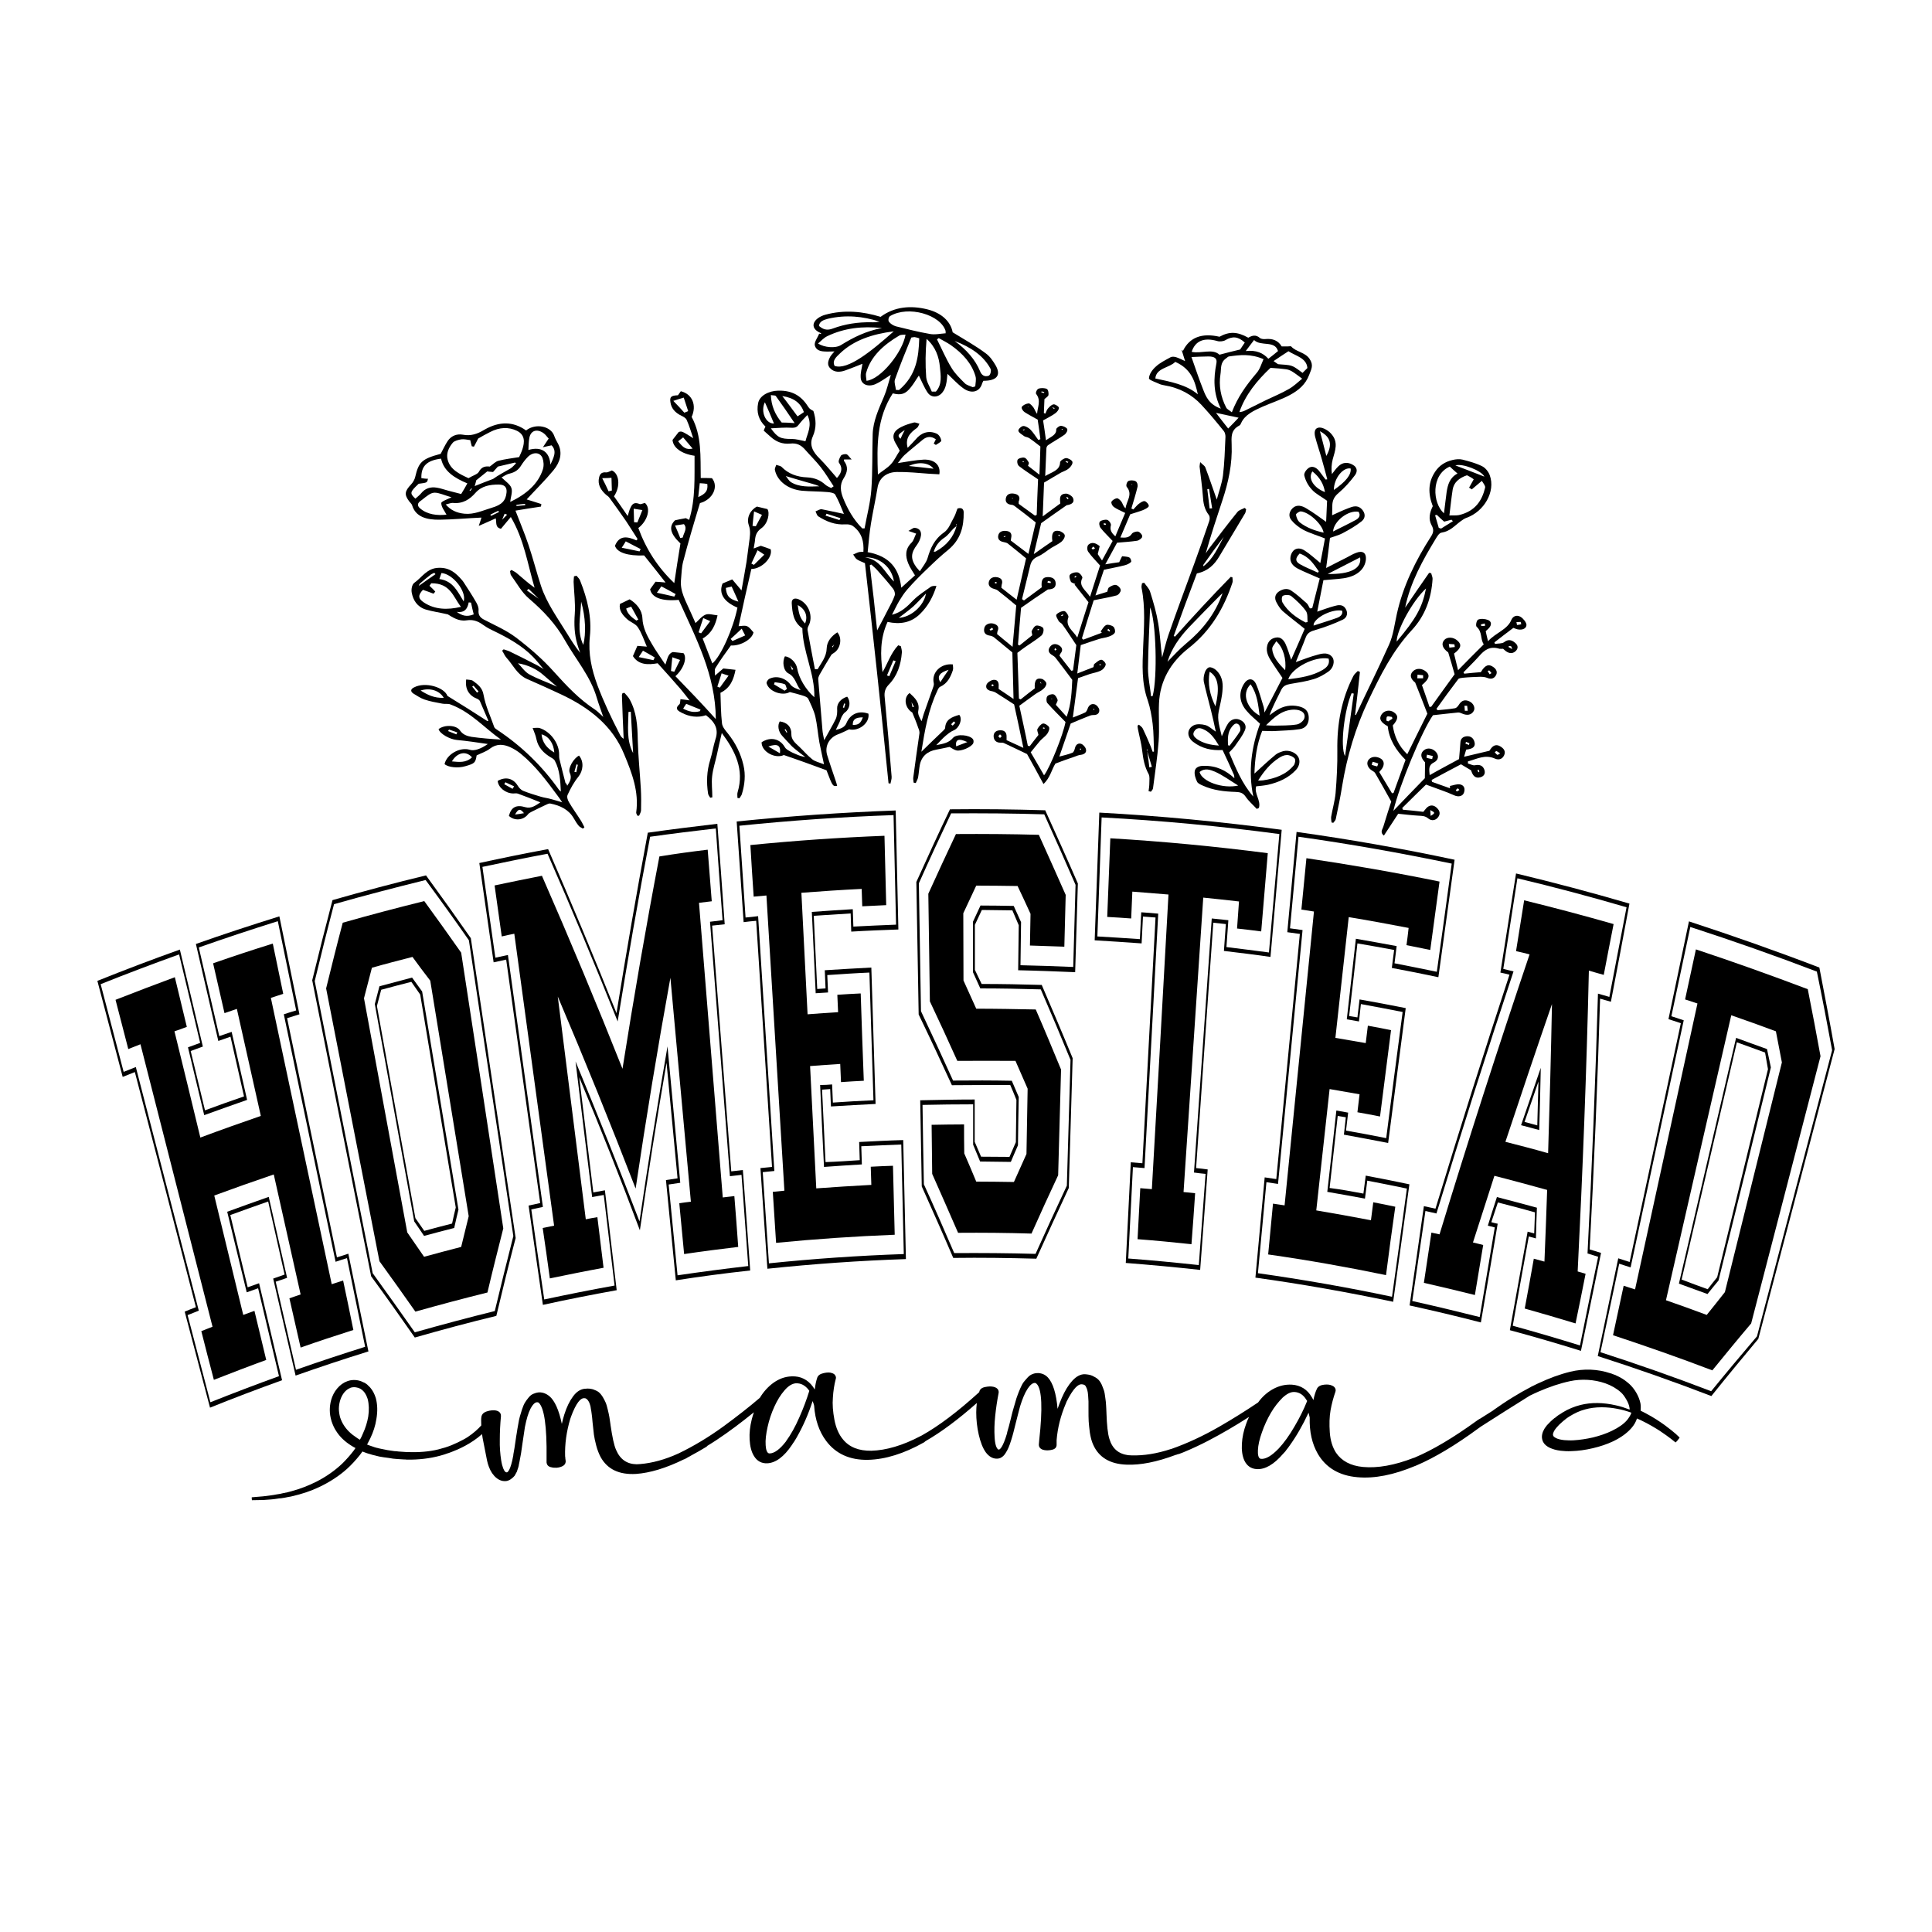 <?xml version="1.0" encoding="utf-8"?>
<!-- Generator: Adobe Illustrator 19.2.1, SVG Export Plug-In . SVG Version: 6.00 Build 0)  -->
<svg version="1.1" id="Layer_1" xmlns="http://www.w3.org/2000/svg" xmlns:xlink="http://www.w3.org/1999/xlink" x="0px" y="0px"
	 viewBox="0 0 1000 1000" style="enable-background:new 0 0 1000 1000;" xml:space="preserve">
<g>
	<path d="M138.8,621.9c-6.5,2.3-13.1,4.6-19.6,7c3,12.5,6,24.9,9,37.4c2-0.7,3.9-1.4,5.9-2.1c4,16.7,7.9,33.4,11.9,50.2
		c-12.5,4.5-24.9,9.2-37.3,14.2c-4.4-16.6-8.7-33.1-13.1-49.7c1.9-0.8,3.9-1.6,5.8-2.3c-10.5-40.6-21-81.2-31.6-121.7
		c-2.1,0.8-4.2,1.7-6.3,2.5c-4.4-16.6-8.7-33.1-13.1-49.7c14.2-5.7,28.4-11.1,42.7-16.2c4,16.7,7.9,33.4,11.9,50.2
		c-2.1,0.8-4.2,1.5-6.3,2.3c2.5,10.2,4.9,20.5,7.4,30.7c6.7-2.5,13.5-4.9,20.2-7.2c-2.3-10.3-4.7-20.6-7-30.9
		c-2.1,0.7-4.2,1.5-6.3,2.2c-3.9-16.7-7.7-33.5-11.6-50.2c14.4-5.1,28.8-9.8,43.2-14.3c3.5,16.9,6.9,33.8,10.4,50.7
		c-2.1,0.7-4.3,1.3-6.4,2c8.6,41.3,17.2,82.5,25.8,123.8c2-0.6,3.9-1.2,5.9-1.9c3.5,16.9,6.9,33.8,10.4,50.6
		c-12.6,3.9-25.2,8.1-37.7,12.5c-3.9-16.7-7.7-33.5-11.6-50.2c2-0.7,3.9-1.4,5.9-2.1C144.5,647,141.6,634.5,138.8,621.9z
		 M97.3,542.1c2.1-0.8,4.2-1.5,6.3-2.3c-3.6-15.3-7.2-30.5-10.9-45.8c-13.6,4.9-27.1,10-40.6,15.4c4,15.1,7.9,30.3,11.9,45.4
		c2.1-0.8,4.2-1.7,6.3-2.5c10.9,42,21.7,84.1,32.6,126.1c-1.9,0.8-3.9,1.5-5.8,2.3c3.9,15,7.9,30,11.8,45.1
		c11.8-4.7,23.6-9.2,35.5-13.5c-3.6-15.2-7.2-30.3-10.8-45.5c-2,0.7-3.9,1.4-5.9,2.1c-3.4-13.9-6.7-27.8-10.1-41.7
		c7.2-2.6,14.3-5.2,21.5-7.7c3.2,14,6.3,28,9.5,41.9c-2,0.7-3.9,1.4-5.9,2c3.5,15.2,7,30.4,10.5,45.6c11.9-4.2,23.8-8.1,35.8-11.9
		c-3.1-15.3-6.3-30.6-9.4-45.9c-2,0.6-3.9,1.2-5.9,1.9c-8.9-42.7-17.9-85.4-26.8-128.1c2.1-0.7,4.3-1.4,6.4-2
		c-3.2-15.4-6.3-30.8-9.5-46.2c-13.7,4.3-27.3,8.8-40.9,13.6c3.5,15.3,7.1,30.6,10.6,45.9c2.1-0.7,4.2-1.5,6.4-2.2
		c2.7,11.7,5.3,23.5,8,35.2c-7.4,2.6-14.8,5.2-22.2,7.9C102.9,565.5,100.1,553.8,97.3,542.1z M125.9,680.6c1.9-0.7,3.9-1.4,5.8-2.1
		c2,8.5,4.1,16.9,6.1,25.4c-9.1,3.3-18.1,6.8-27.1,10.3c-2.2-8.4-4.4-16.8-6.5-25.2c1.9-0.8,3.9-1.5,5.8-2.3
		c-12.4-48.7-24.9-97.4-37.3-146.2c-2.1,0.8-4.2,1.7-6.3,2.5c-2.2-8.5-4.4-17-6.6-25.5c10.2-4,20.4-7.9,30.7-11.7
		c2.1,8.6,4.1,17.1,6.2,25.7c-2.1,0.8-4.2,1.6-6.4,2.3c4.5,18.3,9,36.7,13.4,55c10.4-3.9,20.9-7.6,31.3-11.2
		c-4.1-18.5-8.3-36.9-12.4-55.4c-2.1,0.7-4.3,1.5-6.4,2.2c-2-8.6-3.9-17.2-5.9-25.8c10.3-3.6,20.6-7,30.9-10.2
		c1.8,8.7,3.6,17.3,5.4,26c-2.1,0.7-4.3,1.4-6.4,2.1c10.5,49.4,21,98.8,31.5,148.2c2-0.6,3.9-1.3,5.9-1.9c1.8,8.5,3.6,17.1,5.3,25.6
		c-9.1,2.9-18.3,5.9-27.3,9.1c-1.9-8.5-3.9-17-5.8-25.5c1.9-0.7,3.9-1.3,5.8-2c-4.6-20.7-9.3-41.4-13.9-62.1
		c-10.3,3.5-20.5,7.1-30.8,10.9C115.9,639.5,120.9,660,125.9,680.6z"/>
	<path d="M172.1,465.9c16.1-4.6,32.2-8.9,48.4-12.8c7.9,10.8,15.6,21.6,23.2,32.5c7.7,51.7,15.5,103.4,23.2,155.2
		c-3.5,13.4-6.8,26.8-10,40.3c-14.1,3.4-28.2,7.2-42.2,11.2c-7.4-10.6-14.9-21.2-22.6-31.7c-10.2-51.1-20.3-102.2-30.5-153.2
		C165,493.4,168.5,479.6,172.1,465.9z M214.7,689.6c13.8-3.9,27.6-7.6,41.4-11c3.1-12.9,6.3-25.9,9.6-38.8
		c-7.7-51-15.3-102.1-23-153.1c-7.3-10.5-14.8-20.9-22.4-31.2c-15.8,3.9-31.6,8-47.4,12.5c-3.5,13.3-6.8,26.5-10,39.8
		c10,50.4,20,100.8,30,151.2C200.3,669.2,207.5,679.4,214.7,689.6z M177.4,477.6c14-4,28.1-7.7,42.2-11.2
		c6.4,8.8,12.8,17.7,19.1,26.7c7.3,47.6,14.6,95.1,21.8,142.7c-2.8,11.1-5.6,22.1-8.2,33.2c-12.5,3.1-24.9,6.4-37.3,9.9
		c-6.1-8.7-12.3-17.4-18.6-26.1c-9.2-47.1-18.4-94.1-27.6-141.2C171.6,500.2,174.4,488.9,177.4,477.6z M213.5,495.3
		c-7,1.8-14,3.6-21,5.6c-1.4,5.3-2.7,10.5-4.1,15.8c7.5,40.4,14.9,80.8,22.4,121.2c2.9,4.2,5.8,8.4,8.7,12.6
		c6.4-1.8,12.8-3.4,19.2-5.1c1.3-5.3,2.6-10.6,3.9-15.9c-6.6-40.6-13.3-81.3-19.9-121.9C219.5,503.5,216.5,499.4,213.5,495.3z
		 M235.1,635.6c-5.2,1.3-10.4,2.7-15.6,4.1c-1.7-2.5-3.4-5-5.1-7.5c-6.8-37.5-13.6-75-20.4-112.5c0.8-3.1,1.6-6.1,2.4-9.2
		c5.6-1.5,11.2-3,16.9-4.5c1.7,2.4,3.5,4.8,5.2,7.2c6.3,37.6,12.5,75.3,18.8,112.9C236.5,629.3,235.8,632.4,235.1,635.6z
		 M212.9,508.2c-5.2,1.3-10.4,2.7-15.6,4.1c-0.7,2.8-1.5,5.6-2.2,8.4c6.6,36.6,13.2,73.2,19.9,109.8c1.5,2.2,3.1,4.4,4.6,6.6
		c4.8-1.3,9.6-2.6,14.4-3.8c0.6-2.8,1.2-5.5,1.9-8.3c-6.1-36.7-12.3-73.5-18.4-110.2C216,512.7,214.5,510.4,212.9,508.2z"/>
	<path d="M299.8,557.6c2.4,19.9,4.9,39.7,7.3,59.6c2-0.4,4-0.7,6-1.1c2,17.2,4.1,34.5,6.1,51.7c-12.7,2.3-25.5,4.8-38.2,7.6
		c-2.5-17.1-4.9-34.3-7.4-51.4c2-0.4,4-0.9,6-1.3c-5.9-42-11.7-84-17.6-126c-2.2,0.5-4.3,0.9-6.5,1.4c-2.5-17.1-4.9-34.3-7.4-51.4
		c11.9-2.6,23.7-5,35.6-7.2c12.2,28.1,24,56.4,35.4,84.9c5-31.2,10.4-62.3,16.2-93.4c12-1.7,24-3.2,36-4.6c1.3,17.3,2.6,34.7,3.8,52
		c-2.2,0.2-4.3,0.5-6.5,0.7c3.3,42.4,6.6,84.8,9.9,127.2c2-0.2,4-0.5,6-0.7c1.3,17.3,2.6,34.7,3.8,52c-12.9,1.4-25.7,3.1-38.5,5.1
		c-1.7-17.3-3.4-34.6-5.1-51.9c2-0.3,4-0.6,6-0.9c-1.9-19.9-3.8-39.9-5.7-59.8c-5,28.9-9.6,57.8-13.8,86.7
		C321.3,610.3,310.8,583.9,299.8,557.6z M345.5,541.6c2.2,23.5,4.4,47,6.6,70.6c-2,0.3-4,0.6-6,0.9c1.5,15.7,3.1,31.3,4.6,47
		c12.2-1.8,24.4-3.4,36.6-4.8c-1.2-15.7-2.3-31.4-3.5-47.2c-2,0.2-4,0.5-6,0.7c-3.4-43.9-6.9-87.8-10.3-131.7
		c2.2-0.3,4.3-0.5,6.5-0.8c-1.2-15.8-2.4-31.7-3.5-47.5c-11.3,1.3-22.6,2.7-34,4.3c-6.1,31.8-11.6,63.7-16.8,95.6
		c-11.6-29.1-23.7-58.1-36.3-86.8c-11.3,2.1-22.5,4.4-33.7,6.8c2.2,15.7,4.5,31.3,6.7,47c2.2-0.5,4.3-0.9,6.5-1.4
		c6,43.5,12.1,87,18.1,130.4c-2,0.4-4,0.9-6,1.3c2.2,15.5,4.4,31.1,6.7,46.6c12.1-2.6,24.2-5,36.4-7.2c-1.9-15.6-3.7-31.2-5.6-46.9
		c-2,0.4-4,0.7-6,1.1c-2.9-23.4-5.8-46.8-8.6-70.2c11.4,27.5,22.5,55.1,33.1,82.8C335.4,602.1,340.3,571.8,345.5,541.6z
		 M366.3,439.8c0.7,8.9,1.4,17.8,2.1,26.7c-2.2,0.3-4.4,0.5-6.6,0.8c4.1,50.8,8.2,101.7,12.3,152.5c2-0.2,4-0.5,6-0.7
		c0.7,8.8,1.4,17.6,2,26.3c-9.3,1.1-18.6,2.3-28,3.7c-0.8-8.8-1.7-17.5-2.5-26.3c2-0.3,4-0.6,6-0.8c-3.5-38.6-7.1-77.3-10.6-115.9
		c-6.6,36.3-12.6,72.7-18,109.1c-12.9-33.4-26.3-66.5-40.3-99.4c4.8,38.4,9.7,76.9,14.5,115.3c2-0.4,4-0.8,6-1.1
		c1.1,8.7,2.1,17.4,3.2,26.2c-9.3,1.7-18.6,3.6-27.8,5.5c-1.2-8.7-2.4-17.4-3.7-26.1c2-0.4,4-0.8,5.9-1.2
		c-6.9-50.4-13.7-100.7-20.6-151.1c-2.2,0.4-4.3,0.9-6.5,1.4c-1.2-8.8-2.5-17.6-3.7-26.4c8.1-1.7,16.3-3.4,24.5-5
		c14.5,33.1,28.4,66.4,41.7,99.9c5.8-36.7,12.1-73.3,19.1-109.9C349.7,441.9,358,440.8,366.3,439.8z"/>
	<path d="M445,600.5c-0.1-3.1-0.2-6.3-0.3-9.4c7.6-0.4,15.2-0.8,22.8-1c0.5,20.5,0.9,41.1,1.4,61.6c-23.9,0.8-47.9,2.5-71.7,5
		c-1.2-17.4-2.4-34.7-3.6-52.1c2-0.2,4-0.4,6-0.6c-2.7-42.5-5.5-84.9-8.2-127.4c-2.2,0.2-4.3,0.4-6.5,0.7
		c-1.2-17.4-2.4-34.7-3.6-52.1c27.4-2.8,54.8-4.7,82.3-5.7c0.5,20.5,0.9,41.1,1.4,61.6c-8.1,0.3-16.2,0.6-24.4,1.1
		c-0.1-3.1-0.2-6.3-0.3-9.4c-6.4,0.4-12.7,0.8-19.1,1.2c0.6,12.6,1.2,25.3,1.8,37.9c1.4-0.1,2.9-0.2,4.3-0.3
		c-0.1-3.1-0.3-6.3-0.4-9.4c8-0.5,16.1-1,24.1-1.4c0.7,23.5,1.5,47.1,2.2,70.6c-7.7,0.4-15.4,0.8-23.1,1.3c-0.1-3-0.3-6-0.4-9
		c-1.4,0.1-2.8,0.2-4.2,0.3c0.6,12.5,1.2,25,1.8,37.5C433.2,601.3,439.1,600.9,445,600.5z M430.7,561.3c0.1,3.1,0.3,6.3,0.4,9.4
		c7-0.5,14-0.9,21-1.2c-0.7-22-1.4-44.1-2.1-66.1c-7.3,0.3-14.5,0.8-21.8,1.3c0.1,3,0.3,6,0.4,9c-2.1,0.1-4.3,0.3-6.4,0.4
		c-0.7-14-1.3-28-2-42.1c7.1-0.5,14.2-1,21.2-1.4c0.1,3,0.2,6,0.3,9c7.4-0.4,14.7-0.7,22.1-1c-0.4-18.9-0.9-37.8-1.3-56.7
		c-26.6,0.9-53.3,2.8-79.8,5.5c1.1,15.8,2.1,31.7,3.2,47.5c2.2-0.2,4.3-0.4,6.5-0.7c2.8,44,5.6,88,8.4,131.9c-2,0.2-4,0.4-6,0.6
		c1.1,15.7,2.1,31.5,3.2,47.2c23.2-2.4,46.5-4,69.8-4.8c-0.4-18.9-0.9-37.8-1.3-56.7c-6.9,0.2-13.8,0.6-20.7,0.9
		c0.1,3.1,0.2,6.3,0.3,9.4c-6.5,0.4-13.1,0.8-19.6,1.3c-0.7-14.1-1.4-28.3-2-42.4C426.6,561.6,428.6,561.5,430.7,561.3z
		 M463.1,639.1c-20.5,0.8-41,2.2-61.4,4.2c-0.6-8.8-1.1-17.6-1.7-26.4c2-0.2,4-0.4,6-0.6c-3.1-50.9-6.2-101.9-9.3-152.8
		c-2.2,0.2-4.4,0.4-6.6,0.6c-0.6-8.9-1.2-17.8-1.7-26.7c23.1-2.3,46.2-3.9,69.4-4.8c0.3,12,0.6,23.9,0.9,35.9
		c-4.1,0.2-8.3,0.4-12.4,0.6c-0.1-3-0.2-6-0.3-9c-10.4,0.5-20.8,1.2-31.2,2c1.1,21,2.1,41.9,3.2,62.9c5.3-0.4,10.6-0.8,15.8-1.1
		c-0.1-3-0.3-6-0.4-9c4-0.3,8.1-0.5,12.1-0.7c0.5,15.1,1,30.2,1.6,45.2c-3.9,0.2-7.9,0.4-11.8,0.7c-0.1-3.1-0.3-6.3-0.4-9.4
		c-5.2,0.3-10.4,0.7-15.6,1.1c1.1,21.1,2.1,42.2,3.2,63.3c9.5-0.7,19-1.3,28.5-1.8c-0.1-3.1-0.2-6.3-0.3-9.4
		c3.8-0.2,7.7-0.4,11.5-0.5C462.5,615.2,462.8,627.1,463.1,639.1z"/>
	<path d="M492.7,561.7c-5.6-12.2-11.3-24.4-17.2-36.6c-0.4-22.9-0.8-45.7-1.2-68.6c5.7-12.6,11.4-25.1,17.4-37.6
		c16.4-0.2,32.8,0,49.3,0.5c5.7,12.6,11.4,25.2,16.9,37.9c-0.5,15.3-0.9,30.6-1.4,45.9c-9.8-0.4-19.7-0.8-29.5-1
		c0.1-7.8,0.2-15.6,0.3-23.3c-1.1-2.6-2.2-5.1-3.3-7.7c-5.3-0.1-10.6-0.1-15.8-0.2c-1.2,2.6-2.4,5.1-3.6,7.7c0,7.8,0,15.6,0,23.3
		c1.2,2.4,2.3,4.9,3.5,7.3c10.4,0,20.8,0.2,31.1,0.5c5.4,12.6,10.8,25.2,16,37.9c-0.7,22.4-1.3,44.8-2,67.2
		c-5.7,12.2-11.3,24.4-16.8,36.6c-14.3-0.4-28.6-0.6-43-0.4c-5.3-12.4-10.8-24.7-16.3-37c-0.3-14.9-0.5-29.7-0.8-44.6
		c9.4-0.2,18.8-0.4,28.2-0.4c0,7.3,0,14.6,0,21.9c1.1,2.6,2.2,5.1,3.3,7.7c4.9,0,9.8,0.1,14.7,0.1c1.1-2.5,2.2-5.1,3.3-7.6
		c0.1-7.3,0.2-14.6,0.3-21.9c-1-2.6-2.1-5.1-3.2-7.7C512.9,561.6,502.8,561.6,492.7,561.7z M526.9,592.8c-1.3,2.9-2.5,5.8-3.7,8.6
		c-5.3-0.1-10.6-0.1-15.9-0.2c-1.2-2.9-2.4-5.8-3.6-8.7c0-7,0-13.9,0-20.9c-8.7,0-17.4,0.1-26.2,0.3c0.2,13.7,0.4,27.4,0.7,41.1
		c5.4,11.8,10.6,23.7,15.7,35.6c14-0.1,28.1,0,42.1,0.4c5.3-11.8,10.7-23.6,16.2-35.3c0.6-21.7,1.3-43.4,1.9-65.1
		c-5-12.2-10.1-24.3-15.4-36.5c-10.4-0.3-20.8-0.5-31.3-0.5c-1.3-2.8-2.5-5.6-3.8-8.4c0-8.7,0-17.4,0-26.1c1.3-2.8,2.6-5.6,3.9-8.4
		c5.7,0,11.4,0.1,17.2,0.2c1.3,2.8,2.5,5.6,3.8,8.4c-0.1,7.4-0.2,14.9-0.3,22.3c9.1,0.2,18.2,0.5,27.3,0.9
		c0.4-14.2,0.8-28.3,1.2-42.5c-5.3-12.2-10.7-24.4-16.2-36.5c-16.1-0.5-32.1-0.6-48.2-0.5c-5.7,12-11.3,24.1-16.7,36.2
		c0.4,22.1,0.7,44.1,1.1,66.2c5.6,11.9,11.2,23.9,16.6,35.9c10.1-0.1,20.3-0.1,30.4,0.1c1.2,2.8,2.4,5.6,3.6,8.4
		C527.1,576.4,527,584.6,526.9,592.8z M495.5,549.1c-4.6-10.3-9.4-20.6-14.2-30.8c-0.3-18.6-0.5-37.1-0.8-55.7
		c4.7-10.3,9.4-20.6,14.3-30.9c14.3-0.1,28.6,0,42.9,0.4c4.7,10.4,9.3,20.7,13.9,31.1c-0.2,8.9-0.5,17.9-0.7,26.8
		c-5.9-0.2-11.8-0.4-17.8-0.6c0.1-5.5,0.2-10.9,0.3-16.4c-2.2-4.8-4.4-9.6-6.7-14.4c-7.1-0.1-14.3-0.2-21.4-0.2
		c-2.2,4.8-4.5,9.5-6.7,14.3c0,11.6,0.1,23.2,0.1,34.8c2.2,4.9,4.4,9.7,6.6,14.6c10.3,0,20.5,0.2,30.8,0.4
		c4.5,10.3,8.8,20.7,13.1,31.1c-0.5,18.2-1,36.4-1.5,54.7c-4.7,10-9.3,20.1-13.8,30.2c-12.7-0.4-25.3-0.5-38-0.4
		c-4.4-10.2-8.9-20.3-13.4-30.5c-0.1-8.5-0.2-16.9-0.3-25.4c5.6-0.1,11.2-0.2,16.8-0.2c0,5,0,10,0.1,15c2.1,4.9,4.2,9.7,6.2,14.6
		c6.5,0,13,0.1,19.5,0.2c2.2-4.8,4.3-9.7,6.5-14.5c0.2-11.3,0.4-22.5,0.6-33.8c-2.1-4.8-4.2-9.6-6.3-14.4
		C515.5,549.1,505.5,549,495.5,549.1z"/>
	<path d="M633.5,492.2c0.3-4.6,0.7-9.2,1-13.9c-2.2-0.2-4.3-0.5-6.5-0.7c-3,42.3-6,84.7-8.9,127c2,0.2,4,0.4,6,0.7
		c-1.3,17.3-2.6,34.7-3.9,52c-12.8-1.4-25.6-2.6-38.5-3.6c0.9-17.4,1.7-34.8,2.6-52.1c2,0.2,4,0.3,6,0.5
		c2.3-42.4,4.5-84.8,6.8-127.2c-2.2-0.2-4.3-0.3-6.5-0.5c-0.2,4.6-0.5,9.3-0.7,13.9c-8.1-0.6-16.2-1.1-24.3-1.6
		c0.8-22,1.6-44.1,2.4-66.1c31.5,1.7,63,4.7,94.4,8.9c-1.9,21.9-3.9,43.9-5.8,65.8C649.6,494.1,641.6,493.2,633.5,492.2z M656.8,493
		c1.8-20.4,3.6-40.9,5.4-61.3c-30.6-4.1-61.3-7-92-8.6c-0.7,20.5-1.5,41.1-2.2,61.6c7.3,0.4,14.7,0.9,22,1.4
		c0.2-4.6,0.5-9.3,0.7-13.9c2.9,0.2,5.9,0.4,8.8,0.7c-2.4,43.9-4.7,87.8-7.1,131.7c-2-0.2-4-0.3-6-0.5c-0.8,15.8-1.6,31.5-2.4,47.3
		c12.2,0.9,24.3,2.1,36.5,3.4c1.2-15.7,2.3-31.4,3.5-47.2c-2-0.2-4-0.4-6-0.7c3.1-43.8,6.1-87.7,9.2-131.5c2.9,0.3,5.8,0.6,8.6,0.9
		c-0.3,4.6-0.7,9.2-1,13.9C642,491.1,649.4,492,656.8,493z M641.3,466.6c-6.2-0.7-12.3-1.4-18.5-2c-3.4,50.8-6.8,101.6-10.2,152.4
		c2,0.2,4,0.4,6,0.6c-0.6,8.8-1.2,17.6-1.9,26.4c-9.3-1-18.6-1.9-27.9-2.6c0.5-8.8,0.9-17.6,1.4-26.4c2,0.2,4,0.3,6,0.5
		c2.9-50.8,5.8-101.7,8.6-152.5c-6.2-0.5-12.5-1-18.7-1.5c-0.2,4.6-0.4,9.3-0.6,13.9c-4.1-0.3-8.3-0.6-12.4-0.8
		c0.5-13.6,1.1-27.1,1.6-40.7c27.2,1.6,54.4,4.2,81.5,7.7c-1.1,13.5-2.3,27-3.4,40.5c-4.2-0.5-8.3-1.1-12.5-1.5
		C640.6,475.8,641,471.2,641.3,466.6z"/>
	<path d="M705.7,617.8c0.4-3.1,0.8-6.2,1.2-9.3c7.5,1.4,15.1,2.9,22.6,4.5c-2.8,20.3-5.6,40.5-8.4,60.8c-23.7-5-47.5-9.2-71.3-12.5
		c1.6-17.3,3.2-34.6,4.8-51.9c2,0.3,4,0.6,6,0.9c4.1-42.3,8.1-84.6,12.2-126.9c-2.2-0.3-4.3-0.6-6.5-0.9c1.6-17.3,3.2-34.6,4.8-51.9
		c27.3,3.8,54.6,8.6,81.8,14.4c-2.8,20.3-5.6,40.5-8.4,60.8c-8-1.7-16.1-3.3-24.1-4.8c0.4-3.1,0.8-6.2,1.2-9.3
		c-6.3-1.2-12.6-2.3-19-3.4c-1.4,12.5-2.8,25.1-4.3,37.6c1.4,0.2,2.9,0.5,4.3,0.7c0.4-3.1,0.7-6.2,1.1-9.3c8,1.4,15.9,2.9,23.9,4.5
		c-3,23.3-6.1,46.5-9.1,69.8c-7.6-1.5-15.3-2.9-22.9-4.3c0.3-3,0.7-6,1-9c-1.4-0.2-2.8-0.5-4.2-0.7c-1.4,12.4-2.8,24.8-4.2,37.3
		C693.9,615.6,699.8,616.7,705.7,617.8z M697.8,575.9c-0.4,3.1-0.7,6.2-1.1,9.3c6.9,1.2,13.9,2.5,20.8,3.9
		c2.8-21.8,5.6-43.6,8.5-65.3c-7.2-1.4-14.4-2.8-21.6-4.1c-0.3,3-0.7,6-1,9c-2.1-0.4-4.2-0.7-6.3-1.1c1.6-13.9,3.1-27.8,4.7-41.7
		c7,1.2,14.1,2.5,21.1,3.8c-0.4,3-0.7,6-1.1,8.9c7.3,1.4,14.6,2.9,21.9,4.4c2.6-18.7,5.2-37.3,7.7-56c-26.4-5.5-52.8-10.2-79.3-13.9
		c-1.5,15.8-2.9,31.6-4.4,47.4c2.2,0.3,4.3,0.6,6.5,0.9c-4.2,43.8-8.5,87.6-12.7,131.4c-2-0.3-4-0.6-6-0.9
		c-1.5,15.7-2.9,31.4-4.4,47.1c23.2,3.3,46.3,7.3,69.4,12.2c2.6-18.7,5.2-37.3,7.7-56c-6.8-1.4-13.6-2.8-20.5-4.1
		c-0.4,3.1-0.8,6.2-1.2,9.3c-6.5-1.2-13-2.4-19.5-3.5c1.6-14,3.2-28.1,4.7-42.1C693.7,575.2,695.8,575.5,697.8,575.9z M717.4,660
		c-20.3-4.2-40.6-7.8-61-10.7c0.8-8.8,1.7-17.5,2.5-26.3c2,0.3,4,0.6,6,0.9c5.1-50.7,10.1-101.4,15.2-152.1c-2.2-0.3-4.4-0.7-6.5-1
		c0.9-8.9,1.7-17.8,2.6-26.6c23,3.4,46,7.4,68.9,12.1c-1.6,11.8-3.2,23.6-4.8,35.4c-4.1-0.8-8.2-1.7-12.3-2.5c0.4-3,0.8-6,1.1-8.9
		c-10.3-2-20.7-3.9-31-5.6c-2.3,20.8-4.6,41.6-6.9,62.5c5.3,0.9,10.5,1.8,15.7,2.7c0.4-3,0.7-6,1.1-9c4,0.7,8,1.5,12,2.3
		c-1.9,14.9-3.8,29.8-5.7,44.7c-3.9-0.8-7.8-1.5-11.7-2.2c0.4-3.1,0.7-6.2,1.1-9.3c-5.2-0.9-10.3-1.8-15.5-2.7
		c-2.3,20.9-4.6,41.9-6.9,62.8c9.5,1.6,18.9,3.3,28.3,5.1c0.4-3.1,0.8-6.2,1.2-9.3c3.8,0.7,7.6,1.5,11.4,2.3
		C720.5,636.4,718.9,648.2,717.4,660z"/>
	<path d="M833.8,518.5c-1.9-0.5-3.7-1.1-5.6-1.6c-1.3,43.4-3.1,86.7-5.4,129.8c2,0.6,3.9,1.2,5.9,1.8c-3.5,16.9-6.9,33.8-10.4,50.7
		c-12.2-3.8-24.5-7.4-36.8-10.7c3.1-17,6.1-34,9.2-51c1.1,0.3,2.3,0.6,3.4,0.9c0.1-3.6,0.3-7.3,0.4-10.9c-6.4-1.8-12.8-3.5-19.2-5.1
		c-1.1,3.4-2.3,6.8-3.4,10.2c1.1,0.3,2.2,0.6,3.3,0.8c-2.9,17-5.8,34.1-8.7,51.1c-12.3-3.2-24.6-6.1-36.9-8.8
		c2.5-17.1,5-34.3,7.4-51.4c2,0.4,4,0.9,6,1.3c12.3-40.5,25.1-80.9,38.3-121.1c-1.6-0.4-3.1-0.8-4.7-1.1c2.7-17.1,5.4-34.2,8.1-51.3
		c19.6,4.7,39.2,9.9,58.7,15.6C840.3,484.6,837,501.6,833.8,518.5z M778.1,501.5c1.8,0.4,3.5,0.9,5.3,1.3
		c-13.8,41.6-27.1,83.4-39.9,125.3c-1.9-0.4-3.8-0.9-5.7-1.3c-2.3,15.5-4.5,31.1-6.8,46.6c11.7,2.6,23.3,5.4,34.9,8.3
		c2.6-15.5,5.2-30.9,7.8-46.4c-1.2-0.3-2.4-0.6-3.6-0.9c1.5-4.9,3.1-9.9,4.7-14.8c6.9,1.8,13.8,3.6,20.7,5.5
		c-0.2,5.3-0.4,10.6-0.5,15.9c-1.2-0.3-2.5-0.7-3.7-1c-2.8,15.4-5.6,30.8-8.3,46.2c11.6,3.2,23.2,6.6,34.8,10.2
		c3.1-15.3,6.2-30.6,9.4-45.9c-1.8-0.6-3.6-1.1-5.5-1.7c2.3-44.7,4.1-89.6,5.4-134.5c2,0.6,4,1.1,5.9,1.7c3-15.5,5.9-31,8.9-46.4
		c-18.8-5.5-37.6-10.5-56.5-15C783,470.3,780.5,485.9,778.1,501.5z M830.1,504.6c-2.6-0.7-5.2-1.5-7.7-2.2
		c-1.2,52-3.2,103.9-5.8,155.7c1.4,0.4,2.7,0.8,4.1,1.2c-1.7,8.6-3.4,17.1-5.2,25.7c-8.8-2.7-17.5-5.2-26.3-7.7
		c1.6-8.6,3.2-17.2,4.7-25.8c1.8,0.5,3.6,1,5.5,1.5c0.5-12.4,1-24.7,1.4-37.1c-9.1-2.5-18.2-5-27.3-7.3c-3.7,11.5-7.4,23-11.1,34.5
		c1.8,0.4,3.6,0.9,5.3,1.3c-1.4,8.6-2.9,17.3-4.3,25.9c-8.8-2.2-17.6-4.3-26.4-6.3c1.3-8.7,2.6-17.4,3.9-26c1.4,0.3,2.8,0.6,4.2,0.9
		c14.8-48.6,30.4-96.9,46.6-144.9c-2.3-0.6-4.6-1.2-7-1.7c1.4-8.8,2.8-17.5,4.2-26.3c15.5,3.8,30.9,7.9,46.3,12.3
		C833.4,487.2,831.8,495.9,830.1,504.6z M801.3,596.9c0.8-25.7,1.5-51.4,2-77.2c-8.2,23.7-16.2,47.5-24.1,71.3
		C786.6,592.9,794,594.8,801.3,596.9z M796.7,584.9c-3.1-0.8-6.2-1.7-9.4-2.5c3.4-9.9,6.8-19.8,10.2-29.7
		C797.3,563.4,797,574.2,796.7,584.9z M795.7,582.5c0.2-7.5,0.4-15.1,0.6-22.7c-2.4,7-4.8,13.9-7.2,20.9
		C791.3,581.3,793.5,581.9,795.7,582.5z"/>
	<path d="M941.7,500.8c2.7,14.1,5.4,28.1,7.9,42.2c-13.2,50-26.3,100-39.5,150c-8.2,9.8-16.3,19.6-24.3,29.6
		c-19.5-7.5-39.1-14.4-58.8-20.7c3.5-16.9,7.1-33.7,10.6-50.6c2,0.6,3.9,1.3,5.9,1.9c8.8-41.2,17.7-82.4,26.5-123.6
		c-2.1-0.7-4.2-1.4-6.4-2.1c3.5-16.9,7.1-33.7,10.6-50.6C896.8,484.3,919.3,492.2,941.7,500.8z M909.4,691.7
		c13-49.4,25.9-98.7,38.9-148.1c-2.5-13.6-5.1-27.1-7.9-40.7c-21.7-8.3-43.6-16-65.5-23.1c-3.3,15.4-6.5,30.8-9.8,46.2
		c2.1,0.7,4.3,1.4,6.4,2.1c-9.2,42.6-18.4,85.3-27.5,127.9c-2-0.6-3.9-1.3-5.9-1.9c-3.2,15.3-6.5,30.6-9.7,45.8
		c19.2,6.2,38.3,12.9,57.3,20.2C893.5,710.5,901.4,701.1,909.4,691.7z M935.7,512c2.3,11.6,4.5,23.1,6.6,34.7
		c-12,46.1-23.9,92.2-35.9,138.3c-6.8,8-13.5,16.2-20.1,24.3c-17-6.5-34.2-12.5-51.4-18.2c1.8-8.5,3.7-17.1,5.5-25.6
		c2,0.6,3.9,1.3,5.9,1.9c10.8-49.3,21.5-98.6,32.3-148c-2.1-0.7-4.3-1.4-6.4-2.1c1.9-8.6,3.7-17.3,5.6-25.9
		C897.1,497.8,916.4,504.7,935.7,512z M883.4,680.6c3.1-3.9,6.3-7.8,9.4-11.8c9.8-39.6,19.7-79.3,29.5-118.9
		c-1-5.4-2.1-10.7-3.1-16.1c-7.7-2.9-15.4-5.6-23.1-8.3c-11.3,49.2-22.6,98.3-33.8,147.5C869.3,675.4,876.4,678,883.4,680.6z
		 M914.6,543c0.7,3.2,1.3,6.3,2,9.5c-9,36.8-18,73.6-27.1,110.3c-1.9,2.3-3.8,4.6-5.7,7c-4.9-1.8-9.9-3.6-14.8-5.4
		c9.9-42.4,19.7-84.8,29.6-127.2C903.9,539.1,909.2,541.1,914.6,543z M883.9,667.3c1.6-2.1,3.2-4.1,4.9-6.2
		c8.8-35.9,17.6-71.8,26.3-107.7c-0.5-2.9-1-5.7-1.5-8.6c-4.8-1.8-9.7-3.5-14.6-5.3c-9.5,40.9-19.1,81.9-28.6,122.8
		C874.9,664,879.4,665.7,883.9,667.3z"/>
</g>
<g>
	<path d="M436.8,266c-1.4-3.4-2.7-6.8-4.5-10c-0.4-0.8-2.5-1.2-3.9-1.3c-4.4-0.4-8.9-0.3-13.3-0.7c-7.2-0.7-12.8-5-14-10.7
		c-0.2-0.8,0.4-1.8,0.7-2.7c1,0.4,2.2,0.5,2.8,1.1c3.4,3.5,7.9,5.2,13.3,5.4c3.8,0.2,6.8,1.5,9.3,3.8c0.8,0.7,2,1.2,3,1.7
		c0.4-0.3,0.8-0.6,1.3-0.9c-2.2-3.3-4.2-6.7-6.7-9.9c-2.5-3.2-5.6-6.2-8.3-9.3c-1.9-2.1-4.1-3.3-7.5-2.9c-4.1,0.4-7.3-1-10-3.4
		c-1.2-1-2.3-2.1-3.7-3.3c0.2-0.6,0.5-1.3,0.9-2.1c-3.6-3.4-4.7-7.6-3.8-12.1c0.7-3.9,5.5-6.4,10.4-6.5c8.2-0.2,12.5,3.5,15.7,8.6
		c0.5,0.8,1.5,1.4,2.5,1.9c1.4,4.3,1.7,8.7-0.3,13.2c-2,4.4,0.1,8.1,3.5,11.4c3.2,3.2,6,6.7,9,10.1c1.9-2.1,3.4-4.6,1.1-7.8
		c-0.6-0.8,0.3-2.7,1-3.8c0.3-0.5,2.1-0.9,2.8-0.7c0.9,0.3,1.4,1.4,2.7,2.7c-2.1,0-3,0-3.9,0c0,0.3-0.2,0.6-0.1,0.7
		c2.4,3.1,1.9,5.9-0.2,9.2c-2,3.1-1.6,6.7-0.2,10.1c2.3,5.7,5.3,11.1,9.9,15.7c0.4,0,0.8,0,1.2,0c1.2-6.7,3-13.3,3.5-20
		c0.7-9.6,0.4-19.2,0.7-28.8c0.2-6.7,3.1-13,5.8-19.3c1.5-3.5,2.3-7.1,3.6-11.4c-3.2,2-5.4,3.7-7.9,4.8c-3.9,1.7-7.5,0.2-7.7-3.3
		c-0.2-2.5,0.6-5,0.9-7.2c-2.8,1.1-5.7,2.3-8.8,3.4c-2.7,1-5.6,1.1-7.6-0.8c-2.2-1.9-1.4-4.2-0.2-6.4c0.5-0.8,1.2-1.5,2.1-2.6
		c-4.2,0-8.9,0.8-10.1-2.9c-0.6-1.8,1.4-4.2,2.2-6.3c0.3,0.1,0.6,0.1,1,0.2c0-0.2,0-0.4-0.2-0.5c-6.7-2.9-3.4-7.9,2.4-9.5
		c9.9-2.7,19.5-1.7,28.6,1.1c7.1-5.3,15.6-6,24.1-3.9c7.7,1.9,12.2,6.5,13.2,11.9c6.2,3.8,11.9,7,17,10.8c2.4,1.7,4,4.2,5.4,6.6
		c2.7,5,0.3,7.7-6.5,7.7c-0.2,0.4-0.4,0.8-0.6,1.2c-1.2,4.6-5.6,5.8-9.9,2.6c-3-2.2-5.3-4.8-8.1-7.4c-0.2,1.9-0.3,3.9-0.8,5.8
		c-0.3,1.3-0.9,2.7-1.8,3.8c-2.1,2.7-5.7,2.9-7.6,0.2c-1.9-2.8-3.1-5.9-4.6-8.9c-1.3,1.8-2.5,4-4.1,6c-2.8,3.6-5.1,4.3-9.4,3.2
		c-8.5,13.1-8.2,27.2-7.7,42c2.5-2,5-3.4,6.7-5.3c1.8-1.9,2.8-4.3,4.6-7c-0.5-0.9-1.2-2.4-2.1-3.8c-2.1-3.5-1.4-6.3,2.7-8.4
		c2.1-1.1,4.4-1.8,6.7-2.4c0.8-0.2,1.9,0.4,2.9,0.6c-0.4,0.7-0.6,1.7-1.3,2.2c-3.5,2.5-6.2,5.2-4.8,10.3c1.7-1.8,3-3,4.1-4.3
		c2.8-3.5,6.7-4.9,10.8-3.1c1.3,0.5,2.3,2.3,2.5,3.6c0.1,0.7-1.8,1.6-2.8,2.3c-0.4-0.3-0.8-0.5-1.1-0.7c0.4-0.7,0.7-1.5,1.1-2.2
		c-2.3-1.7-4.6-1.6-6.8,0.2c-3.2,2.7-6.4,5.2-9.5,8c-1.3,1.2-2.2,2.7-3.4,4.1c4.7-0.7,9.1-1.6,13.4-1.8c5.6-0.2,8.9,2.9,8.1,7.6
		c-1.8-0.1-3.6-0.2-5.4-0.3c-5.5-0.4-11.1-1-16.6-0.9c-5.8,0.1-9.3,3.5-10,8.2c-1,6.2-2.4,12.3-3.4,18.5c-0.8,4.9-1.2,9.8-1.7,14.8
		c11.7,2.1,16.3,8.8,17.4,18.4c2.6-2.4,5-4.5,7.1-6.4c-1.3-2.2-2.7-4.1-3.5-6.2c-1.5-3.7-1.7-7.4,1.7-10.7c1.2-1.2,1.5-3,2.4-4.7
		c-1.4-0.5-2.3-0.8-4-1.4c1.4-0.7,2.3-1.6,3.2-1.6c2.7,0.2,3.5,2,3.3,3.9c-0.2,1.6-1,3.4-2,4.8c-3.3,4.3-3.5,7.4-0.4,11.7
		c0.4,0.5,0.9,1,1.8,2.1c1.5-2.4,3.3-4.5,4-6.8c1.5-5.1,3.4-9.7,8.5-13.3c2.6-1.8,3.6-5.2,5.2-7.9c0.8-1.4,1.2-3.1,1.8-4.5
		c2.6-0.8,3.2,0.8,3.2,2c0.1,7.3-1.5,14-8,19.4c-3.6,2.9-6.9,6-10.2,9.2c-3.8,3.6-7.5,7.3-10.9,11.2c-1.7,1.9-3,4-4.3,6.1
		c-1.3,2.2-2.4,4.6-3.7,7.1c5-1.3,8-4.4,11.1-7.6c2.6-2.6,5.9-4.7,9-6.9c0.6-0.4,1.6-0.5,2.9-0.4c-1.7,5.4-4.2,10.3-8.5,14.5
		c-4.7,4.6-10.4,5.5-16.8,4.1c-4,8.7-3.7,17.3-2.6,26c2.7-4.6,4.3-9.9,8.1-13.9c0.5,0.2,0.9,0.3,1.4,0.5c0.2,1.1,0.6,2.2,0.5,3.3
		c-0.5,6.2-2.3,12-6.9,16.7c-1.7,1.8-2.3,3.8-2,6.3c1.3,13.7,2.5,27.5,3.6,41.2c0.1,1.2-0.4,2.4-0.6,3.6c-0.3-0.1-0.7-0.1-1-0.2
		c-3.8-38-7.9-76-12.2-113.9c-1.5-0.7-3-1.2-4.2-2c-0.8-0.6-1.3-1.6-1.9-2.5c1-0.4,1.9-0.9,2.9-1.2c0.7-0.2,1.4-0.1,2.4-0.2
		c0.3-5.2-0.7-9.8-5.4-13.3c-0.9-0.7-2.5-1-3.8-0.9c-5.5,0.4-10-1.5-14.1-4.1c-0.8-0.5-1-1.7-1.5-2.6c1.1-0.4,2.3-1.3,3.3-1.1
		C429,264.3,432.9,265.2,436.8,266c0,0.1,0.2,0.2,0.3,0.3C437,266.2,436.9,266.1,436.8,266z M406.7,246.4c-0.1,0-0.2,0.1-0.2,0.1
		C406.5,246.4,406.6,246.4,406.7,246.4c0.9,1,1.5,2.3,2.6,3.1c4.3,2.7,9.5,2.4,14.8,2.2c-2.2-1-4.6-1.5-6.9-2.2
		C413.6,248.5,410.1,247.4,406.7,246.4z M483.3,285.6c0.4-0.1,0.8,0,1.1-0.2c5.6-3.1,9.2-7.5,10.7-13.1c0-0.3,0.1-0.6,0.1-1
		c-0.1,0-0.2,0-0.3,0c0.1,0.3,0.1,0.7,0.2,1c-0.5,0.4-1.1,0.8-1.6,1.3c-1.5,1.5-2.7,3.3-4.4,4.5C486,280.1,484.2,282.6,483.3,285.6
		c0,0.3,0,0.4,0.1,0.2C483.4,286,483.3,285.8,483.3,285.6z M455.3,166.5c0,0,0,0.1-0.1,0.1C455.3,166.6,455.3,166.6,455.3,166.5
		c-8.5-2.8-17.5-3.7-26.8-1.5c-2.3,0.6-4.4,1.4-4.6,3.7c2,1.7,4,2.6,7.3,1.3c6.2-2.3,12.8-3.3,19.6-3.2
		C452.3,166.9,453.8,166.7,455.3,166.5z M454,326.3c1.9-3.6,3.9-7.3,5.8-11.1c1.2-2.3,2.5-4.6,3.3-7c0.3-1-0.1-2.5-0.8-3.4
		c-2.5-3.2-5.2-6.3-7.9-9.3c-1-1.2-2.2-2.2-3.4-3.3c-0.3,0.1-0.5,0.2-0.8,0.4C451.6,303.9,452.9,315.3,454,326.3z M489.5,172.5
		c0-0.3-0.1-0.5-0.1-0.8c0-0.1,0.1-0.2,0.1-0.2c-2.5-8.7-19.5-13.5-28.8-7.9c-0.8,0.5-1.1,2.2-0.6,2.9c0.7,1,2.2,2,3.6,2.4
		c5.7,1.4,11.5,2.9,17.3,3.9C483.7,173.4,486.7,172.7,489.5,172.5z M462.6,171.5c-11.1,1.4-20.7,4.6-27.8,11.4
		c-2,1.9-4.2,3.8-2.8,6.5C438.8,191.7,450.9,181.9,462.6,171.5z M448.5,197.1c7.3-0.7,18.7-14.8,20.2-23.9c-1.1,0.1-2.4,0-3.1,0.4
		c-8.4,4.9-14.9,11-17.2,19.1C447.9,194,448.4,195.5,448.5,197.1z M485.9,175c-0.3,0.2-0.6,0.4-0.9,0.7c2.5,4.9,4.6,10,7.5,14.7
		c1.7,2.9,4.4,5.5,6.9,8c0.9,0.9,2.7,1.4,4.1,2c0.4-0.1,0.9-0.3,1.3-0.4c0.1-1.8,0.6-3.6,0.1-5.3c-1.9-6.5-6.5-11.7-12.8-16.1
		C490.2,177.3,488,176.2,485.9,175z M463.7,201.8c0.5,0,1.1,0.1,1.6,0.1c9-7.6,10.2-17,10.5-26.8c-1-0.3-1.6-0.5-2.3-0.6
		c-0.3-0.1-0.7,0.1-1.8,0.2c-2.9,7.1-5.9,14.4-8.5,21.8C462.7,198.1,463.6,200,463.7,201.8z M482.3,202.7c0.7,0,1.4,0,2.1,0
		c3.4-3.8,2.5-8.4,2.1-12.7c-0.5-5.3-2.2-10.4-6.9-14.6c-0.6,6.7-0.7,13.3-0.2,19.8C479.6,197.7,481.3,200.2,482.3,202.7z
		 M456.5,169.8c-10-1.1-19.6,0-28.3,4.2c-1.9,0.9-3.2,2.5-4.8,3.8c3.3,2.1,9,2.6,11.9,0.8C441.7,174.6,448.4,171.3,456.5,169.8z
		 M416.9,228.4c1-4.1,3.7-8.3,1-13.6c-1.8,1.9-3.2,3.3-4.3,4.8c-1,1.4-1.9,1.9-4,1.8c-3.3-0.2-6.7,0.1-10.6,0.3
		c3.5,4.9,5.1,5.5,10.8,5.5C412.1,227.2,414.3,227.9,416.9,228.4z M494.1,176.5c6.1,4.4,10.7,9.6,13.2,15.7c0.8,2,2.3,3,4.4,2.3
		c0.9-0.3,1.5-2.6,1-3.6C509.1,184.1,502.4,179.6,494.1,176.5z M411.3,219c-3.5-5.2-6.6-9.7-9.8-14.1c-0.3-0.3-1.4-0.2-2.5-0.4
		c0.2,5.6,2.2,10.1,5.6,14.2C406.6,218.7,408.4,218.8,411.3,219z M412.8,215.5c1.1-0.7,2.2-1.4,3.3-2.2c-1.6-4.6-5.1-7.4-11.2-8.3
		C407.6,208.4,410.1,211.9,412.8,215.5z M465.2,319.8c6.2-0.3,12.9-6,14.1-12.6c-2.6,2.6-4.5,4.8-6.7,6.8
		C470.3,316,467.8,317.8,465.2,319.8z M447.7,288.5c8,1.1,10,7.7,15,12.5C461.6,293.5,455.2,288.2,447.7,288.5z M395.9,208.2
		c-2.4,4.9,0.5,11.2,4.7,11C399.1,215.5,397.5,211.8,395.9,208.2z M483.2,242.6c-2.3-3.1-7.7-3.8-12.8-1.4
		C474.6,241.6,478.7,242.1,483.2,242.6z M463.6,342.2c-0.4-0.1-0.8-0.3-1.2-0.4c-1.1,2.6-2.2,5.2-3.3,7.8c0.4,0.1,0.8,0.3,1.2,0.4
		C461.4,347.4,462.5,344.8,463.6,342.2z M427.8,265.9c-0.2,0.3-0.3,0.7-0.5,1c2.4,0.7,4.8,1.5,7.2,2.3c0.2-0.3,0.3-0.7,0.5-1
		C432.6,267.4,430.2,266.7,427.8,265.9z M468.3,222.6c-3.6,2.3-3.9,2.9-2.2,4.5C466.7,225.7,467.4,224.3,468.3,222.6z"/>
	<path d="M281.3,346.3c-1.7-2.1-3.4-4.2-5.3-6.2c-5.7-5.9-13.1-10-20.8-13.7c-1.5-0.7-3-1.5-4.3-2.4c-2.7-1.9-5.2-3.6-9.5-2.9
		c-3.9,0.6-7.2-1.6-9.6-3.1c-4.3-1-8-1.5-11.4-2.5c-4.5-1.4-6.6-4.9-7.3-8.8c-0.3-1.6,0.1-4.1,1.3-5c4-2.8,6.6-7.7,12.7-7.8
		c5.7-0.2,8.9,2.8,11.9,6.2c0.4,0.4,0.7,0.9,1,1.3c2.2,3.4,4.5,6.9,6.5,10.4c0.7,1.2,1.3,2.7,1.2,4.1c-0.2,2.2,0.6,3.6,2.6,4.7
		c5.7,3,11.8,5.6,16.8,9.4c7.1,5.4,13.8,11.2,19.6,17.7c6.5,7.2,13,14.2,21.3,19.6c1.6,1.1,2.9,2.6,4.4,3.9c0,0,0.1-0.1,0.1-0.1
		c-0.1,0-0.1,0-0.2,0.1c-1.1-3.3-2.4-6.6-3.4-10c-3.2-11.1-10.9-19.9-16.5-29.8c-4.6-8.2-11-15.1-18.5-21.5c-3.9-3.3-6.3-7.9-9.3-12
		c-0.5-0.6-0.4-1.5-0.6-2.3c0.2-0.2,0.5-0.4,0.7-0.6c0.9,0.5,2,1,2.8,1.7c3,2.5,5.9,5.2,9.2,7.5c-3.6-12.2-5.4-24.9-12.3-36.6
		c-1.9,2.2-3.4,4.1-5.1,6.1c-3.1-0.7-2.2-3.2-2.7-5.4c-2.6,1.2-5.2,2.3-8.8,3.9c0.7-2,1.1-3.3,1.4-4.3c-7.1,0.3-14.4,1-21.6,1.1
		c-6.7,0.1-12.5-1.4-14.3-7.5c-0.2-0.7-1-1.3-1.5-2c-2.6-3.5-2.4-5.2,1-8.8c1-1.1,1.8-2.5,2.1-3.8c1.8-7.8,3.5-9.4,13.2-12
		c1.2-2.2,2.2-4.5,3.6-6.6c1.7-2.6,4.6-3.9,7.9-3.3c4.1,0.8,7.5-0.4,11-2.5c7.9-4.6,15.1-4.4,21.7,0.3c4.9-3.9,12.9-2.3,14.6,2.9
		c0.5,1.4,1.3,2.8,2,4.1c2.4,4.7,1,9.5-2.5,13.7c-4.3,5.2-9.2,10-13.8,15c2.2,0.7,4.9,1.5,7.6,2.4c-0.1,0.4-0.1,0.9-0.2,1.3
		c-4.6,0.7-9.1,1.4-13.2,2.1c2.2,5.8,4.7,11.6,6.7,17.6c2.4,7.1,4.2,14.3,6.5,21.3c2.9,8.9,8.6,16.7,13.5,24.7
		c2.1,3.4,4.2,6.8,6.8,10c-0.5-1.5-1.1-3-1.5-4.5c-1.5-5.1-1.7-10.3-1.3-15.6c0.4-5.5-0.4-11.1-0.6-16.6c0-0.9,0.1-1.9,0.2-2.9
		c0.4-0.1,0.8-0.2,1.3-0.3c0.7,0.9,1.6,1.6,1.9,2.6c3.7,9.3,6.1,18.9,5,29c-0.9,8.8,0.9,16.8,3.9,25c3.3,8.8,7.3,17.2,11.6,25.5
		c0.4,0.9,1,1.7,2,2.3c-0.3-7.5-0.7-15-0.9-22.5c0-0.4,0.2-0.7,0.3-1.1c0.3-0.1,0.7-0.1,1-0.2c0.9,1.1,2,2.1,2.7,3.4
		c3.6,6.5,4.1,13.6,4.2,20.8c0.2,8.5,1.1,17,1.6,25.5c0.2,3.7,0.2,7.4,0.1,11.1c0,0.9-0.6,1.8-1,2.8c-0.3,0-0.6,0-0.9,0
		c-0.2-0.6-0.7-1.2-0.6-1.7c1.5-10.7-2.2-20.4-6.2-30c-6-14.8-18-24.2-32.7-31.1c-5.8-2.7-11.7-5.4-17.7-8
		c-5.1-2.3-7.1-7.2-10.5-10.9c-1-1.1-1.5-2.5-2.3-3.7c0.3-0.2,0.5-0.5,0.8-0.7c1,0.4,2.1,0.6,3.1,1.1c4.2,2,8.3,4.1,12.4,6.2
		C277.9,344.2,279.6,345.2,281.3,346.3c0.2-0.1,0.3-0.1,0.3-0.1C281.6,346.1,281.4,346.2,281.3,346.3z M259.9,269
		c0.9-0.9,1.7-1.7,2.6-2.6c-0.4-0.2-0.9-0.3-1.3-0.5C260.8,266.9,260.4,267.9,259.9,269c0.1-0.1,0-0.1,0-0.1
		C259.9,268.9,259.9,269,259.9,269z M278.8,309.9C278.9,310.2,278.9,310.4,278.8,309.9C279.1,310.4,279,310.2,278.8,309.9
		c-1.7-1.7-3.5-3.4-5.2-5.1c-0.3,0.3-0.6,0.6-0.9,0.8C274.8,307.1,276.8,308.5,278.8,309.9z M216.7,303.3c2.9-2.1,5.8-4.1,8.7-6.1
		c-0.2-0.2-0.4-0.5-0.6-0.7c-0.6,0.3-1.3,0.5-1.8,0.9c-2,1.5-3.9,3.1-5.7,4.7C217,302.4,217,302.9,216.7,303.3
		c0,0.1-0.1,0.2-0.1,0.2C216.6,303.5,216.6,303.4,216.7,303.3z M268.1,343.3c-0.1,0-0.2-0.1-0.2-0.1
		C268,343.1,268.1,343.2,268.1,343.3c1.9,1.9,3.5,4.4,5.8,5.7c4.3,2.4,9.1,4,14.4,6.4c-2.7-2.3-4.8-4-6.8-5.8
		C277.8,346.3,273.3,344.2,268.1,343.3z M245.7,251.6c3.2-1.3,6.3-2.5,9.5-3.7c2.8-2,5.9-3.6,9-5.4c1.1-0.7,2-1.8,2.9-2.7
		c-0.2-0.1-0.3-0.2-0.5-0.4c-2.7,0.6-5.4,1.3-8.9,2.1c-0.4,0.5-1.4,1.6-2.5,2.8c-1.4-0.1-2.5-0.2-3-0.3c-2,1.6-3.7,3-5.7,4.6
		C246.4,249.3,246,250.5,245.7,251.6c-0.1,0.1-0.1,0.1-0.1,0.2C245.6,251.7,245.7,251.7,245.7,251.6z M242.5,247.5
		c2.1-1.3,4.6-2,5.3-3.2c1.4-2.7,3.4-3.1,5.7-2.8c1.7-1.2,2.9-2.6,4.5-3c3.5-0.9,7-1.3,10.7-1.9c0.6-1.4,1.3-2.8,1.7-4.1
		c1.2-3.7,1.4-7.4-2.8-9.5c-4.3-2.1-9.1-1.9-13.9,0.6c-2.3,1.2-4.6,2.4-6.2,3.4c-0.9,1.7-1.5,3-2.2,4.2c-0.4-0.1-0.7-0.1-1.1-0.2
		c-0.3-1.1-0.6-2.2-0.8-3.2c-1.7-0.2-3.2-0.6-4.6-0.4c-1.5,0.2-3.6,0.8-4.4,1.7c-2.3,2.7-3.5,5.7-2.7,8.8
		C233,243.1,237.9,245.4,242.5,247.5z M259.6,247.1c2.1,2.1,4.5,3.6,5.1,5.5c0.7,2.1-0.4,4.7-0.6,7.2c8.3-4,14.5-9.3,16.9-16.9
		c0.6-1.9,0.4-4.1-0.2-5.8c-1.2-3.1-4.8-3.3-7.5-0.7c-1.4,1.4-2.6,3-3.6,4.6c-1.3,2.1-3,3.4-5.8,4.1
		C262,245.5,260.5,246.7,259.6,247.1z M241.9,250.2c-6.5-2.7-12.2-6.2-13.6-12.8c-7.4,0.9-10.4,3.9-10.2,10.1
		c0.5,0.1,1.1,0.1,1.6,0.2c0.6,0.1,1.2,0.1,1.8,0.1c-0.4,2.1-0.4,2-4.8,2.6c-4.6,4.3-4.7,4.9-1.7,7.7c1-0.9,2.2-1.8,3-2.8
		c2.1-2.6,4.9-3.4,8-2.9c2.1,0.3,4.1,1.1,6.1,1.6c2.3,0.6,4.6,1.2,6.6,1.7C239.9,253.7,240.9,252.1,241.9,250.2z M230.7,261.1
		c2.6,3,5.7,4.4,9.7,4.8c5,0.5,9.5-1.7,14.2-3.1c5.1-1.5,7.2-3.6,7.6-8c0.2-2.6-1-4-4.1-4c-4.5,0-8.8,0.7-12,4.3
		c-2.9,3.3-6.5,5.8-11.8,5.2C233.2,260.3,232.2,260.8,230.7,261.1z M223.2,301.9c-0.3,0.4-0.7,1.1-0.9,1.3c1.3,1.2,2.2,2.1,3,3
		c-0.3,0.4-0.6,0.7-0.9,1.1c-1.8-0.7-3.7-1.4-5.5-2c-2.6,2.8-2.6,4.5,0.6,6.6c5.5,3.6,12,3.9,19.1,2.2
		C234.5,308.9,233.2,301.8,223.2,301.9z M233.7,257.4c-0.5-0.2-1.5-0.5-2.5-0.8c-7.1-2.4-7.1-2.4-13,2.3c-0.1,0.1-0.2,0.1-0.3,0.2
		c-2.1,1.4-1.9,2.8-0.5,4c3.8,3.3,8.9,3.8,13.7,3.3c-1-2-2.7-3.9-2.7-6C228.4,259.5,231.9,258.3,233.7,257.4z M284.9,240.5
		c1.5-3.4,3.6-6.9,0.6-10c-1.4,0.3-2.5,0.5-4.5,1c1.2-1.8,2-3,3-4.5c-0.9-0.9-1.6-2.1-2.8-2.9c-3.4-2.3-6.5-1.2-7.2,2.5
		c-0.4,2.1-0.4,4.1-0.5,6.3C280.3,230.9,284.5,233.9,284.9,240.5z M240,311.3c1.6-5.3-5.7-14.3-11.5-14.7c-0.3,0.9-0.7,1.9-1.1,3.1
		C234.6,300.7,236.8,306.2,240,311.3z M301.9,333.8c1.5-6,1.2-14.4-1.1-22.4C300.5,319.4,298.5,326.7,301.9,333.8z M326.5,368.4
		c-0.4,0-0.8,0.1-1.2,0.1c-0.1,7.2-1.2,14.5,2.4,21.3C327.3,382.7,326.9,375.6,326.5,368.4z M243.8,311.9c-0.4,0-0.8-0.1-1.2-0.1
		c-0.6,3.1-1.9,5.5-6.2,4.9c2.6,1.9,5.1,2.8,8.8,1.3C244.7,316,244.2,314,243.8,311.9z M253.8,266.4c0.1,0.2,0.2,0.4,0.4,0.6
		c1.4-0.7,2.8-1.3,4.1-2c-0.1-0.2-0.3-0.4-0.4-0.6C256.5,265,255.1,265.7,253.8,266.4z M267.3,261.3c0,0.2,0,0.4,0,0.6
		c1.5-0.1,3-0.3,4.5-0.4c0-0.2,0-0.5,0-0.7C270.3,260.9,268.8,261.1,267.3,261.3z M244.3,253c-0.1-0.1-0.2-0.1-0.3-0.2
		c-0.3,0.4-0.7,0.7-1,1.1c0.1,0.1,0.2,0.1,0.4,0.2C243.7,253.7,244,253.3,244.3,253z"/>
	<path d="M548.3,391.6c2.3-0.6,4.6-1.1,6.8-2c0.7-0.3,1.1-1.6,1.3-2.4c0.4-1.8,1.7-2.7,3.2-2.2c1.1,0.4,2.3,1.8,2.5,2.9
		c0.4,1.6-0.9,2.6-2.7,2.8c-1.1,0.1-2.2,0.6-3.3,1c-3,1-6.1,2.1-9.8,3.5c-1.9,2.9-2.7,7.4-6.2,10.6c-3.1-5.8-6.1-11.2-8.5-15.5
		c-4.6-2.2-8.3-4-12-5.7c-0.5-0.2-1-0.2-1.6-0.2c-2.4,0.1-3.6-1.3-3.7-3.2c-0.1-2,1.3-3.2,3.4-3.2c2.4-0.1,3.4,1.3,3.3,3.5
		c0,0.4,0,0.7,0,1.6c2.7,1.2,5.5,2.5,8.7,4c-1.7-8.1-3.2-15.4-4.8-22.5c-3.1-2-6.3-4.1-9.5-6.1c-0.5-0.3-1.2-0.6-1.8-0.7
		c-2.1-0.3-3.7-1.4-3-3.4c0.4-1.1,2.2-2.3,3.5-2.5c2.4-0.3,3,1.5,2.8,3.5c0,0.3,0,0.5,0,1.2c2.3,1.5,4.8,3.2,7.7,5.2
		c-0.2-8.6-0.4-16.6-0.6-24.1c-3.3-2.7-6.4-5.3-9.6-7.9c-0.6-0.4-1.3-0.7-2.1-0.8c-2.6-0.4-3.3-1.9-2.8-4c0.4-1.8,2.6-2.8,4.8-2.2
		c2.3,0.7,2.9,2,2,4c-0.1,0.2-0.1,0.5-0.2,1.4c2.3,1.9,4.9,4.1,8,6.6c0.7-7.9,1.3-14.8,1.9-21.4c-3.2-2.7-6.4-5.3-9.6-7.8
		c-0.5-0.4-1.2-0.6-1.9-0.8c-2.2-0.6-3.2-2-2.6-3.9c0.6-1.8,2.3-2.5,4.4-2.1c2.3,0.5,2.8,1.9,2.2,3.8c-0.1,0.3-0.1,0.7-0.2,1.6
		c2.4,1.9,4.9,3.9,7.9,6.2c1.7-7.7,3.4-14.7,4.9-21.4c-3.2-2.6-6.3-5.2-9.5-7.7c-0.5-0.4-1.3-0.5-2-0.7c-2.3-0.4-3.3-1.6-2.9-3.5
		c0.4-1.8,2-2.5,4-2.3c2.5,0.2,3.1,1.6,2.7,3.5c-0.1,0.4-0.1,0.7-0.2,1.5c2.7,2,5.6,4.2,9.1,6.9c1.4-6.1,2.7-11.6,3.8-16.3
		c-4-3.2-7.5-5.9-11.1-8.6c-0.4-0.3-0.9-0.5-1.4-0.5c-2.7-0.3-3.4-1.8-2.9-3.7c0.5-2,2.5-2.5,4.6-2c2.3,0.5,2.8,2.1,2,3.9
		c-0.1,0.2,0,0.3,0,1.3c2.5,1.8,5.5,4,8.4,6.1c0.3-0.1,0.6-0.3,0.9-0.4c0.2-6,0.4-12,0.7-18.4c-3-2.1-6.6-4.3-9.8-6.8
		c-0.9-0.7-1.2-2.4-0.8-3.3c0.3-0.7,2.4-1.4,3.5-1.1c1,0.2,1.7,1.5,2.3,2.5c0.2,0.4-0.2,1-0.4,1.7c1.7,1.3,3.5,2.7,5.9,4.6
		c0.2-5.3,0.4-9.9,0.5-14.6c-1.8-1.4-3.8-3-5.9-4.4c-0.8-0.5-2-0.5-2.7-1.1c-1.1-0.8-2.7-1.7-2.8-2.7c-0.1-0.8,1.6-2.4,2.6-2.4
		c1.2,0,2.8,1,3.7,1.9c1.5,1.6,2.7,3.5,4,5.3c0.4-0.1,0.7-0.2,1.1-0.4c-0.4-3.2-0.8-6.3-1.4-10.1c-1.9-1.1-4.5-2.4-6.8-3.9
		c-0.9-0.6-1.8-2.1-1.4-2.7c0.6-0.9,2.2-1.7,3.5-1.8c0.7-0.1,1.9,1.3,2.5,2.1c0.7,1,1,2.2,1.9,3.3c0.2-3.5,2.2-6.9-0.5-10.3
		c-0.4-0.6,0.4-2.4,1.2-2.7c1.2-0.5,3.3-0.4,4.3,0.1c0.8,0.4,1,2.1,0.9,3.1c-0.1,0.8-1.3,1.4-2.1,2.2c-0.1,2.3-0.2,4.7-0.3,7.2
		c0.3,0.1,0.6,0.2,0.8,0.3c0.4-0.8,0.6-1.8,1.2-2.5c0.8-0.9,1.8-2.1,3-2.3c0.7-0.2,2.8,1.1,2.8,1.8c0,1-1,2.2-2,2.9
		c-1.8,1.3-3.9,2.3-6.2,3.6c0.5,3.2,1,6.5,1.5,10.3c2.5-1.9,5.5-2.7,5.3-5.7c0-0.6,1.7-1.9,2.5-1.8c1.2,0.1,2.9,0.9,3.2,1.7
		c0.3,0.8-0.5,2.2-1.4,2.9c-2.7,1.9-5.7,3.5-8.5,5.4c-0.6,0.4-0.9,1.2-0.9,1.9c-0.2,4.5-0.4,9-0.6,14.1c3.4-2.1,7.6-2.8,7.7-7.1
		c0-0.8,1.9-2.1,3.1-2.2c1.1,0,3.1,1.1,3.3,2c0.2,1-0.8,2.4-1.8,3.3c-1.1,1-2.7,1.5-4.1,2.2c-2.8,1.6-5.6,3.3-8.8,5.2
		c-0.2,5.1-0.4,10.9-0.7,17.5c3.4-2.5,6.3-4.7,9.1-6.7c-0.2-2.4-0.7-5,3-5.1c1.2,0,3.2,1.3,3.6,2.3c0.9,2.2-0.6,3.3-3.3,3.7
		c-4.7,3.3-8.6,6-13.2,9.3c-1.1,4.4-2.3,9.8-3.8,16c3.6-2.6,6.7-4.7,9.6-6.7c-0.6-4.1,0.5-5.8,3.4-5.3c1.2,0.2,2.9,1.4,3,2.2
		c0.2,1.1-0.7,2.5-1.7,3.4c-1.5,1.2-3.4,2.1-5.1,3.1c-2.4,1.5-4.5,3.4-7,4.5c-2.6,1.1-3.6,2.7-4.1,4.9c-1.4,5.7-2.8,11.5-4.2,17.2
		c0.3,0.2,0.7,0.5,1,0.7c3.2-2.4,6.3-4.7,9.2-6.8c-0.4-3.8,0.5-5.3,3.2-5.3c2.2,0,3.8,0.8,4,3c0.2,2.4-1.2,3.3-4,3.4
		c-4.8,3.2-9,6-13.9,9.5c-0.5,5.7-1.1,12.4-1.6,19.1c0.3,0.1,0.5,0.3,0.8,0.4c2.2-1.8,4.5-3.6,6.6-5.3c-0.1-1-0.5-1.8-0.3-2.2
		c0.6-1.1,1.4-2.6,2.4-2.8c1.1-0.2,3.3,0.6,3.6,1.4c0.4,1.1-0.1,3-1,3.8c-2.5,2.1-5.5,3.9-8.2,5.8c-1.3,0.9-2.5,1.8-4.2,3.1
		c0.3,7.7,0.5,15.7,0.8,23.7c0.3,0.1,0.6,0.3,0.9,0.4c2.5-2,5-4,7.3-5.7c-0.3-4.2,0.9-5.6,3.7-4.9c1,0.3,2.2,1.5,2.3,2.3
		c0.1,1-0.8,2.3-1.7,3c-1.1,1-2.6,1.6-3.9,2.5c-2.6,1.8-5.2,3.8-8.4,6.1c1.4,6.6,3,13.6,4.4,20.7c0.3,0.1,0.7,0.2,1,0.2
		c1.5-2,3-3.9,4.5-5.8c-0.2-1.2-0.9-2.4-0.5-3.1c0.6-1.1,1.7-2.5,2.8-2.8c0.9-0.2,2.8,1,3.2,1.9c0.4,0.9-0.3,2.5-1,3.5
		c-1,1.3-2.5,2.3-3.6,3.5c-1.6,1.8-3,3.7-4.9,6c2.2,3.7,4.5,7.8,6.9,11.9c3.1-4,10-21.3,11.1-27.6c-3.1-3.2-6.4-6.4-9.4-9.8
		c-0.6-0.7-0.6-2.6-0.1-3.4c0.5-0.8,2.4-1.4,3.3-1.1c1,0.3,1.7,1.7,2.1,2.8c0.2,0.6-0.5,1.5-0.9,2.6c1.6,1.8,3.4,3.8,5.6,6.2
		c2.5-6.9,2.6-13.5,2.9-19.1c-3.2-4.3-5.9-7.9-8.7-11.5c-0.4-0.5-1-0.9-1.5-1.2c-2-1.1-2.6-2.6-1.4-4.3c1.1-1.6,2.8-2,4.7-0.9
		c2,1.2,2.1,2.8,0.7,4.4c-0.1,0.1-0.1,0.3-0.4,1c1.9,2.4,4,5.1,6.1,7.8c0.3-0.1,0.6-0.1,0.9-0.2c0.6-4.7,1.2-9.3,1.7-13.1
		c-2.7-4-4.9-7.5-7.3-10.8c-0.4-0.6-1.5-1-1.8-1.6c-0.6-1.1-1.7-2.8-1.2-3.4c0.8-1,2.7-1.9,4.1-1.8c0.8,0.1,2.4,2.4,2.1,3.2
		c-1.8,4.8,2.5,6.9,4.6,10.5c2.1-6.6,4-12.8,5.8-18.3c-2.6-3.3-4.9-6.2-7.2-9.1c0.1-0.1,0.3-0.2,0.4-0.3c-0.8-0.4-2-0.7-2.3-1.2
		c-0.5-1.1-1.1-2.9-0.5-3.6c0.7-0.9,2.9-1.5,4.1-1.2c1,0.2,2.6,2.3,2.3,2.9c-2.1,4.2,1.8,6.2,4,9.7c1.8-5.8,3.5-10.8,5.2-16.2
		c-2-2.3-4.4-4.6-6.2-7.2c-0.6-0.9-0.6-2.9,0.2-3.6c1.7-1.5,3.8-0.9,5.8,0.8c-0.3,1.2-0.6,2.5-1,4.1c0.5,0.8,1.2,1.9,2.2,3.3
		c1.9-3.5,3.6-6.6,5.5-10.1c-2-2.2-4.3-4.3-6.2-6.7c-0.7-0.9-1-2.6-0.4-3.3c0.6-0.7,2.7-1.2,3.8-0.9c1,0.3,2.1,2,1.9,2.8
		c-0.6,2.2,0.1,3.8,2.3,5.7c1.7-4.2,3.4-8,5.1-12.1c-2.2-1.1-4.2-1.9-5.9-3.1c-0.8-0.6-1.5-2-1.2-2.7c0.4-0.8,1.8-1.7,2.9-1.8
		c0.7,0,1.9,1.2,2.4,2c0.6,1,0.8,2.2,2,3.2c0.4-3.8,3.9-7.1,0.6-11.1c-0.5-0.6,0-2.5,0.8-3c0.8-0.5,2.8-0.5,3.8,0.1
		c0.8,0.4,1.2,1.9,1,2.8c-0.9,3.8-2.1,7.6-3.2,11.3c0.4,0.2,0.7,0.3,1,0.5c0.9-0.9,1.7-2,2.7-2.8c0.9-0.7,2.3-1.7,3.2-1.5
		c0.9,0.2,2.2,1.7,2.1,2.5c0,0.7-1.6,1.5-2.7,2c-2.2,0.9-4.5,1.5-6.9,2.3c-1.7,3.9-3.3,7.8-5.1,12c2.6,0.2,4.6,0.2,6-2
		c0.5-0.7,2.4-1.3,3.3-1c1,0.3,2.2,1.8,2,2.6c-0.1,0.8-1.6,1.9-2.7,2.1c-3.4,0.5-6.8,0.7-10.3,1c-1.9,3.5-3.8,7-6.1,11.2
		c2.9-0.5,5-0.8,7.2-1.1c0.5-1,0.8-1.8,1.5-3.1c1.2,0.2,2.7,0.1,3.8,0.7c0.6,0.3,1.2,2,0.8,2.3c-0.8,0.8-2.1,1.4-3.3,1.7
		c-3.5,0.9-7,1.5-10.7,2.3c-1.4,4.1-2.8,8.4-4.4,13.3c2.3-0.7,4.2-1.3,6.1-1.9c0.3-0.9,0.4-2,1-2.3c1-0.7,2.6-1.5,3.6-1.2
		c1.1,0.3,2.4,1.7,2.4,2.7c0,0.9-1.2,2.5-2.2,2.7c-3.7,1-7.5,1.6-11.8,2.5c-2.1,6.5-4.1,13.1-6.1,19.7c0.2,0.2,0.5,0.5,0.7,0.7
		c3.2-1.2,6.4-2.4,9.6-3.6c-0.2-0.2-0.4-0.5-0.6-0.7c0.9-1.1,1.6-2.7,2.9-3.3c0.9-0.4,2.9,0.2,3.7,0.9c0.7,0.6,1.1,2.3,0.7,3.1
		c-0.5,0.9-1.9,1.6-3.1,2c-1.6,0.6-3.3,0.7-4.9,1.2c-3.1,1-6.2,2-9.6,3.2c-0.6,4.5-1.1,9.1-1.8,14.7c3.2-1.3,5.8-2.3,8.4-3.3
		c0.2-0.8,0.1-1.5,0.5-1.7c1.1-0.8,2.2-2,3.5-2.1c0.8-0.1,2.5,1.7,2.3,2.5c-0.2,1.2-1.3,2.5-2.5,3.1c-1.8,0.9-3.9,1.2-5.8,1.8
		c-2,0.7-4,1.4-6,2.1c-0.9,6.7-1.8,13.4-2.7,20.4c2.1-0.9,4.3-1.6,6.3-2.6c0.7-0.3,1.1-1.3,1.4-2.1c0.6-1.7,2-2.7,3.7-2.1
		c1.1,0.4,2.2,1.8,2.3,2.9c0.1,1.7-1.1,2.7-3.2,2.6c-1,0-2,0.4-2.9,0.8c-2.9,1.1-5.8,2.4-8.7,3.6C552.3,380,550.3,385.8,548.3,391.6
		L548.3,391.6C548.3,391.6,548.3,391.6,548.3,391.6z M514.1,325.7c-0.2-0.3-0.4-0.5-0.6-0.8c-0.4,0.3-0.9,0.6-1.3,0.9
		c0.2,0.2,0.3,0.4,0.5,0.6C513.1,326.3,513.6,326,514.1,325.7z M542.4,300.7c-0.1,0.3-0.2,0.6-0.2,0.9c0.5,0.1,1.1,0.1,1.6,0.2
		c0-0.2,0.1-0.5,0.1-0.7C543.4,300.9,542.9,300.8,542.4,300.7z M573.7,325.5c-0.2,0.2-0.4,0.4-0.6,0.6c0.4,0.3,0.8,0.5,1.1,0.8
		c0.1-0.1,0.3-0.3,0.4-0.4C574.3,326.1,574,325.8,573.7,325.5z M514.4,354.7c-0.3-0.2-0.5-0.5-0.7-0.5c-0.2,0-0.4,0.3-0.6,0.5
		c0.2,0.2,0.4,0.5,0.6,0.5C513.9,355.2,514.2,354.9,514.4,354.7z M571.4,270.8c-0.1,0.2-0.1,0.4-0.2,0.6c0.3,0.1,0.6,0.3,1,0.3
		c0.1,0,0.2-0.4,0.3-0.6C572.1,271,571.7,270.9,571.4,270.8z M540.4,203.4c0-0.2,0.1-0.3,0.1-0.5c-0.5-0.1-0.9-0.2-1.4-0.3
		c0,0.2-0.1,0.3-0.1,0.5C539.5,203.2,540,203.3,540.4,203.4z M540.5,377.3c0.1-0.1,0.2-0.3,0.2-0.4c-0.1-0.1-0.2-0.4-0.3-0.4
		c-0.3,0.1-0.5,0.2-0.8,0.3C540,377,540.3,377.2,540.5,377.3z M552.5,239.6c0.2-0.2,0.3-0.3,0.5-0.5c-0.4-0.2-0.8-0.3-1.2-0.5
		c-0.1,0.1-0.2,0.2-0.3,0.4C551.9,239.1,552.2,239.4,552.5,239.6z M516.7,381.1c0.3,0.3,0.6,0.6,0.9,0.9c0.3-0.3,0.6-0.7,0.9-1
		c-0.3-0.3-0.6-0.6-0.9-0.9C517.3,380.4,517,380.7,516.7,381.1z M566.8,283.8c-0.3-0.3-0.6-0.6-1-0.9c-0.3,0.3-0.5,0.7-0.8,1
		c0.2,0.2,0.4,0.3,0.7,0.5C566.1,284.2,566.4,284,566.8,283.8z M546.9,336.2c-0.3-0.3-0.5-0.5-0.8-0.8c-0.1,0.3-0.3,0.6-0.3,0.9
		c0,0.1,0.2,0.3,0.3,0.4C546.4,336.5,546.7,336.4,546.9,336.2z M557.2,298.5c-0.1-0.2-0.3-0.3-0.4-0.5c-0.2,0.2-0.5,0.4-0.7,0.7
		c0.1,0.1,0.2,0.2,0.3,0.3C556.6,298.8,556.9,298.6,557.2,298.5z M552.3,257.2c-0.1,0.1-0.3,0.2-0.4,0.3c0.2,0.3,0.5,0.6,0.7,0.9
		c0.2-0.1,0.3-0.2,0.5-0.3C552.9,257.7,552.6,257.4,552.3,257.2z M550.4,318.4c-0.1-0.1-0.2-0.3-0.2-0.4c-0.3,0.2-0.7,0.3-1,0.5
		c0.1,0.1,0.2,0.3,0.3,0.4C549.8,318.8,550.1,318.6,550.4,318.4z M559.3,387.4c-0.1,0.1-0.3,0.1-0.4,0.2c0.1,0.2,0.2,0.4,0.2,0.6
		c0.2-0.1,0.4-0.2,0.5-0.3C559.6,387.8,559.5,387.6,559.3,387.4z M516.1,301.6c-0.4-0.2-0.6-0.4-0.8-0.4c-0.2,0-0.3,0.3-0.5,0.5
		c0.2,0.1,0.4,0.3,0.6,0.3C515.6,302,515.8,301.8,516.1,301.6z M529.3,222.4c0.5,0.3,0.6,0.3,0.7,0.4c0.1-0.2,0.3-0.4,0.4-0.6
		C530.2,222.3,529.9,222.3,529.3,222.4z M530,239c-0.1-0.1-0.2-0.3-0.3-0.3c-0.2,0-0.3,0.1-0.5,0.1c0.1,0.2,0.3,0.3,0.4,0.5
		C529.6,239.2,529.8,239.1,530,239z M538.5,353c-0.1,0.1-0.2,0.1-0.2,0.2c0.2,0.2,0.3,0.4,0.5,0.6c0.1-0.1,0.2-0.1,0.2-0.2
		C538.8,353.4,538.6,353.2,538.5,353z M548.3,277.5c0.1-0.1,0.3-0.2,0.4-0.2c-0.2-0.2-0.3-0.4-0.5-0.6c-0.2,0.1-0.3,0.3-0.5,0.4
		C547.9,277.2,548.1,277.4,548.3,277.5z M537.8,326c0-0.1-0.1-0.3-0.1-0.4c-0.2,0-0.5,0.1-0.7,0.1c0,0.2,0.1,0.3,0.1,0.5
		C537.4,326.2,537.6,326.1,537.8,326z M569.8,344.3c0-0.1,0.1-0.3,0.1-0.4c-0.3,0-0.6-0.1-0.8-0.1c0,0.1-0.1,0.3-0.1,0.4
		C569.3,344.2,569.6,344.3,569.8,344.3z M519.4,278c0.6-0.1,0.8-0.1,0.9-0.1c0-0.2-0.1-0.5-0.1-0.7C520,277.4,519.9,277.6,519.4,278
		z M545.6,211.7c0.1-0.2,0.2-0.3,0.3-0.5c-0.3-0.1-0.6-0.2-1.4-0.4C545.2,211.3,545.4,211.5,545.6,211.7z M549.9,222.5
		c0.1-0.1,0.1-0.3,0.2-0.4c-0.2,0-0.3-0.1-0.5-0.1c-0.1,0-0.2,0.2-0.1,0.2C549.6,222.3,549.8,222.4,549.9,222.5z M578,260
		C577.7,260,577.9,260,578,260C577.9,260,577.7,260,578,260z M523.7,257.9c0.2,0.1,0.3,0.2,0.5,0.3c0-0.1,0-0.3,0-0.4
		C524.1,257.8,523.9,257.9,523.7,257.9z M566.3,366.8c-0.1,0-0.2,0-0.3,0.1c0,0.2,0.1,0.4,0.1,0.6c0.1,0,0.2,0,0.3-0.1
		C566.4,367.2,566.3,367,566.3,366.8z M583,290.1c0-0.1,0-0.1,0-0.2c-0.1,0-0.2,0-0.2-0.1c0,0.1,0,0.2,0.1,0.3
		C582.8,290.1,582.9,290.1,583,290.1z M586.1,250.8c-0.1-0.1-0.1-0.1-0.2-0.2c-0.1,0-0.2,0.1-0.2,0.1c0,0.1,0.1,0.1,0.1,0.2
		C586,250.9,586.1,250.9,586.1,250.8z M532.1,210.5c-0.1,0-0.1,0.1-0.2,0.1c0.1,0.1,0.1,0.1,0.2,0.2c0.1,0,0.1-0.1,0.2-0.1
		C532.2,210.6,532.1,210.6,532.1,210.5z M544.6,361.7c-0.1-0.1-0.1-0.1-0.2-0.2c-0.1,0.1-0.2,0.1-0.2,0.2c0,0.1,0.1,0.1,0.1,0.2
		C544.5,361.8,544.6,361.7,544.6,361.7z M577,305.2c0,0-0.1,0.1-0.1,0.1c0.1,0,0.1,0,0.2,0C577.1,305.3,577,305.3,577,305.2z
		 M588.8,277.2c0,0.1-0.1,0.1-0.1,0.2c0.1,0,0.1,0,0.2,0C588.9,277.3,588.9,277.3,588.8,277.2z"/>
	<path d="M638.9,402.8c-0.1-0.6,0-1.2-0.2-1.7c-1.9-4.3-3.8-8.5-5.9-12.9c-5.6,0.4-10.8-0.8-15.2-4.2c-3.4-2.6-3.4-6.7,0.3-8.6
		c1.6-0.8,4.1-0.6,6-0.1c1.8,0.5,3.3,2,5.4,3.4c-0.8-3.8-1.6-7.4-2.5-11c-1.2-4.9-2.6-9.8-3.7-14.8c-0.3-1.5,0-3.3,0.5-4.8
		c0.3-1.1,1.3-2.5,2.3-2.7c1-0.2,2.6,0.6,3.5,1.4c3,2.7,3.7,6.4,3.4,9.9c-0.2,3.9-1.2,7.7-2,11.5c-0.9,4.4,0.6,8.5,1.6,12.9
		c1.1-2.4,1.9-4.5,3.1-6.4c1.4-2.3,3.9-3.1,6.1-2.2c2.7,1.1,3.8,3.3,2.7,5.6c-1.3,2.9-3.3,5.5-5.2,8.2c-0.8,1.1-1.8,2-2.9,3.2
		c3.4,8,6.6,16,12.5,22.8c-2.7-13-1-25.6,3.5-37.7c-2.4-2.3-4.9-4.2-6.8-6.5c-4-4.5-4.4-9.6-1.5-14.2c1.9-3,4.7-3.1,6.2,0.1
		c1.7,3.8,2.7,8,4,12c0.2,0.7,0.2,1.4,0.4,2.8c3.4-6.6,6.6-12.6,9.3-17.9c-2-3-3.7-5.4-5.3-7.9c-1.8-2.7-3.4-5.5-2.6-8.8
		c0.5-2.2,2-3.8,4.5-4.2c2.6-0.5,4,1.4,4.9,3.1c1.2,2.6,2,5.4,3,8.4c2.5-5.7,4.9-11.1,7-16c-4-3.3-7.8-6.1-11.4-9.2
		c-1.4-1.3-2.4-3-3.3-4.7c-1-2-0.7-4,1.3-5.4c1.9-1.3,4.3-1.9,6.3-0.6c2.9,1.9,5.5,4.3,8.1,6.6c0.8,0.7,1.1,1.8,1.7,2.7
		c0.4,0,0.8-0.1,1.2-0.1c1.3-5.2,2.7-10.5,3.9-15.4c-4.2-1.9-7.9-3.3-11.4-5.1c-3.4-1.8-4.4-4.3-3.5-7.1c1-3.1,3.8-4.3,7-2.3
		c3,1.9,5.6,4.4,8.2,6.5c0.8-4,1.6-8.4,2.4-12.7c-4-1.6-7.8-2.7-11.1-4.4c-2.4-1.3-4.7-3.1-6.3-5.1c-1.7-2.1-1.1-4.5,0.8-6.3
		c2.1-1.9,4.8-1.1,6.9,0.2c3.6,2.1,6.9,4.6,10.3,7c0.2-3.5,0.3-7.3,0.5-10.9c-2.7-2-5.8-3.5-7.8-5.7c-2-2.1-3.4-4.8-4-7.4
		c-0.3-1.3,1.3-3.5,2.8-4.2c2-0.9,4,0.6,5.2,2.3c1,1.3,2,2.7,3,4c0.3,0,0.6-0.1,0.9-0.1c-0.9-3.4-1.8-6.8-2.8-10.3
		c-1.1-4-2.5-7.9-3.5-11.8c-0.4-1.8-0.6-4.5,2.2-4.7c1.9-0.1,4.7,1.6,6,3.1c4.1,4.4,2.1,8.9,0.9,13.4c-0.6,2.4-0.8,5-0.4,7.6
		c1.1-1.4,2.1-2.9,3.4-4.1c2.1-2,4.6-2.2,7.1-0.9c3.1,1.6,2.6,4,1.4,5.6c-2.5,3.3-5.2,6.4-8.5,9.2c-2.3,1.9-3.2,4-3.2,6.6
		c0,1.9-0.1,3.7-0.1,4.9c2.7-1.2,5.5-2.6,8.5-3.7c2.2-0.9,4.7-1.7,6.8,0.5c2,2.1,2.1,4.6,0,6.3c-2.9,2.3-6.3,4.3-9.7,6.1
		c-2,1.1-4.4,1.7-6.7,2.5c-0.6,5.2-1.3,10.5-2,15.6c3.6-1.9,7.1-3.6,10.6-5.4c1.6-0.8,3.1-1.8,4.8-2.4c3.4-1.4,5.4-0.1,5.2,3.2
		c-0.4,5.2-4.7,8.9-11.5,9.9c-3.3,0.5-6.6,0.6-10.5,1c-1,5.3-2.1,10.9-3.2,16.3c2.7-0.9,5.7-2.1,8.8-2.9c2-0.6,4.4-1,5.8,1.2
		c1.5,2.3,0.9,4.7-1.3,5.8c-4.5,2.1-9.2,3.9-14,5.3c-2.5,0.7-4.3,1.4-5.2,3.8c-1.6,4.3-3.5,8.6-5.2,12.9c-0.1,0-0.2,0.1-0.2,0.1
		c0,0,0.1-0.1,0.2-0.1c3.9-1.4,7.7-2.9,11.6-3.9c2.5-0.7,5.5-1.2,7.4,1.5c1.3,1.9,0.5,5.5-2.1,7.3c-2.3,1.6-4.9,3.1-7.6,3.9
		c-3.9,1.2-8,1.8-12.1,2.5c-2.2,0.4-3.7,1-4.7,3c-2.1,4.3-4.4,8.5-6.1,13.2c1.3-0.9,2.5-1.9,3.9-2.7c3.4-2.1,7.1-2.8,11.2-1.9
		c3.4,0.8,5,2.4,5.2,5.5c0.2,3.2-1.3,5.8-4.6,6.3c-4.3,0.7-8.8,0.7-13.2,1c-2,0.1-4-0.1-6.3-0.1c-2.9,7.3-3.8,14.8-4,22.1
		c3.6-3.3,7.2-6.7,11.1-9.9c1-0.8,2.5-1.3,3.8-1.7c2.9-0.7,6.1,0.5,7.6,2.7c1.3,2,1,4.8-1,7c-3.9,4.2-8.9,6.4-14.5,7.7
		c-2,0.4-4,0.6-6.1,0.8c-1.2,3.7,2.6,7.3,1.4,11.2c-0.4,0.2-0.7,0.3-1.1,0.5c-1.9-2.1-4.2-4-5.8-6.4c-1.4-2-2.9-2.3-5.1-2.4
		c-5.9-0.2-11.6-0.8-17.1-3.3c-1.1-0.5-2.5-1.1-2.9-2c-0.8-1.7-1.5-3.7-1.2-5.5c0.3-1.9,2.3-2.7,4.4-2.7
		C629.6,396.2,634.6,398.8,638.9,402.8c0.2,0,0.3,0,0.2,0C639.2,402.8,639.1,402.8,638.9,402.8z M685.8,254.7c0,0.1,0,0.1,0.1,0.2
		C685.8,254.8,685.7,254.8,685.8,254.7c-0.7-4.1-2.6-7.6-6.5-10.7C676.8,247.6,680,252.5,685.8,254.7z M679.9,323.8
		c3.9-1.3,8-2.5,11.9-3.9c1.7-0.6,3.4-1.7,2.9-3.8c-4.5-1-12.8,2.7-14.6,6.5C679.9,322.9,680,323.4,679.9,323.8c0,0-0.1-0.1-0.1-0.2
		C679.9,323.7,679.9,323.8,679.9,323.8z M690,275.1c3.9-2,7.9-3.9,11.8-6c1.6-0.9,2.6-2.3,1.4-4.2
		C697.8,263.9,690.3,269.8,690,275.1c0,0,0-0.1-0.1-0.1C689.9,275,690,275.1,690,275.1z M651.2,404c1.2,0,1.9,0,2.6-0.1
		c6.1-0.9,11.8-2.9,15.8-7.7c0.7-0.8,1.1-2.9,0.5-3.6c-0.8-1-2.6-1.8-4-1.8c-1.4,0-2.9,0.7-4.1,1.5
		C657.5,395.2,654.2,399.2,651.2,404z M655.3,375.4c1.7,0.1,2.9,0.2,4.1,0.2c3.9-0.1,7.9,0,11.7-0.6c1.5-0.2,3.3-1.6,3.9-2.9
		c1.1-2.8-1.2-4.8-5.2-4.8C663.5,367.4,659.5,371.3,655.3,375.4z M687.7,340.9c-7.2-1.4-19.1,4.8-20.9,10.7
		c6.3-0.8,12.5-1.7,17.9-4.9C687,345.3,688.4,343.6,687.7,340.9z M675.8,322.2c0.3-0.1,0.7-0.2,1-0.2c-0.2-2,0.2-4.3-0.9-5.8
		c-2-2.8-4.8-5.4-7.6-7.7c-0.9-0.7-3.3-0.7-4.3-0.1c-0.7,0.4-0.7,2.6-0.1,3.6C666.6,316.5,670.9,319.7,675.8,322.2z M620.9,399.6
		c1.2,4.9,11.9,8.8,20,7c-4.4-2.7-8-5.4-12.1-7.2C626.6,398.5,623.6,397.3,620.9,399.6z M685.1,275.7c-0.6-4.1-7.1-10.4-11.7-11
		c-0.9-0.1-2.7,1.2-2.6,1.7c0.2,1.4,0.9,3.2,2.1,4.1C676.4,273.2,680.6,274.7,685.1,275.7z M630.9,385.9c-2.3-3.8-4.4-6.9-8.2-8.5
		c-2-0.9-3.5-0.6-4.6,1.2c-1.1,1.8,0.2,2.9,1.4,3.9C622.7,384.7,626.4,385.6,630.9,385.9z M647.3,354.2c-5.1,5-1.5,12.9,4.7,16.2
		C651.2,364.8,650.8,359.2,647.3,354.2z M626.1,347.7c-1.1,6.3,0.1,11.9,3,17.9C631.4,356,630.6,350.4,626.1,347.7z M660.6,331.9
		c-0.8,1.5-2.3,2.8-2.1,4.1c0.4,4.3,3.4,7.5,6.7,10.9C665.9,341.2,664.2,335.1,660.6,331.9z M687.2,297.1
		c11.9,0.2,17.7-2.9,16.8-8.6C698.7,291.2,693.2,294,687.2,297.1z M672.7,286.5c-2.3,2.4-2.4,4,0.1,5.5c2.9,1.7,6.2,2.9,9.3,4.4
		c0.2-0.2,0.4-0.5,0.5-0.7C680,292.1,677.8,288.3,672.7,286.5z M635.6,385.7c0.3,0.1,0.5,0.2,0.8,0.3c1.8-2.5,3.8-4.8,5.4-7.5
		c0.5-0.8,0.1-2.9-0.7-3.5c-1.4-1.2-2.5,0-3.5,1.2C635.3,379.1,635.5,382.4,635.6,385.7z M690.4,253.6c6.2-4.3,9.1-7.9,8.7-11.1
		C695.2,241.7,690.4,247.6,690.4,253.6z M683.2,223.2c1.2,4.7,2.3,8.7,3.3,12.8C689.8,230.1,688.8,226.2,683.2,223.2z"/>
	<path d="M594.5,409.5c0.2-1.4,0.4-2.8,0.4-4.2c0-1.6,0.3-3.4-0.4-4.7c-2.1-3.8-2.8-7.8-3.3-12c-0.4-3.8-1.5-7.5-2.2-11.2
		c-0.1-0.6-0.2-1.2-0.2-1.8c0.2-0.2,0.4-0.3,0.7-0.5c0.7,0.6,1.6,1.2,2,2c1.5,3.1,2.9,6.3,4.2,9.5c0.3,0.8,0.6,1.6,0.9,2.5
		c0.2,0,0.5,0,0.7-0.1c-0.2-4.8-0.1-9.6-0.7-14.4c-0.5-4-1.2-8.1-2.5-12c-3.3-9.2-2.8-18.5-2.4-27.8c0.4-10.1,1.2-20.3-0.8-30.4
		c-0.2-0.8,0.1-1.7,0.2-2.5c0.4-0.1,0.7-0.2,1.1-0.3c1.1,1.6,2.6,3,3.1,4.7c1.7,5.4,3.3,10.9,4.2,16.4c1,5.8,1.2,11.7,2,17.6
		c1.1-3.9,2-7.9,3.3-11.7c4.3-12.4,8.9-24.7,13.4-37c2.7-7.3,5.2-14.6,7.7-21.9c0.3-0.9,0.4-2.3-0.2-3.1c-2.4-3.1-2.9-6.4-3.1-9.9
		c-0.4-5.1-1.1-10.1-1.7-15.2c0-0.4,0.1-0.9,0.3-2.3c1.3,1.3,2.4,1.9,2.7,2.8c2.1,5.5,3.9,11,5.9,16.6c1.1-4.1,2.6-8.2,3.2-12.4
		c0.8-6.6,1-13.4,1.3-20.1c0-0.9-0.2-2.1-0.8-2.9c-3.7-4.6-7.5-9.2-11.6-13.6c-4.9-5.3-11.3-8.9-19.4-10.2c-0.7-0.1-1.4-0.3-2-0.5
		c-2.1-1-5.9-2.2-5.8-3.1c0.1-2.1,1.7-4.4,3.5-6c2.1-2,5-3.4,7.7-4.9c0.7-0.4,2-0.3,2.9,0c1.5,0.5,2.9,1.2,4.6,2
		c-0.6-2-1.2-3.9-1.8-5.8c0.2,0.2,0.5,0.3,0.7,0.5c3.4-7,9.8-9.4,18.9-7.3c5.1-2.8,9.2-2.7,14.9,0.5c1.9-1.1,3.9-1.8,6.1,0.2
		c0.5,0.4,1.8,0.6,2.7,0.5c3.9-0.4,6.7,0.8,8.5,3.8c1.1,0,2.1,0,3.2,0c0.6,0,1.5-0.2,1.7,0c2.4,2.8,7.2,3,9.5,6.4
		c2.3,3.4,0.9,5.4-0.2,8.4c-3.7,9.8-14.7,12.3-24.1,16.4c-4.7,2.1-9.2,4.2-11.1,8.5c-0.2,0.5-0.5,1.1-1,1.3c-4.5,2.4-4,6.1-3.9,9.9
		c0.4,9.9-1.7,19.5-4.8,28.8c-3,9.1-6,18.1-8.6,27.4c0.8-1.1,1.5-2.3,2.4-3.4c4.6-6,9.2-12.1,14-18c0.8-1,2.4-1.4,3.7-2.1
		c0.3,0.2,0.5,0.4,0.8,0.7c-0.2,0.7-0.2,1.4-0.5,2c-4.5,7.5-8.9,14.9-13.4,22.4c-2.5,4.2-5.8,7.6-11.6,8.8
		c-4.1,10.7-8.1,21.5-12,32.4c0.2,0.1,0.5,0.2,0.7,0.3c9.3-10.4,18.9-20.8,28.8-30.9c0.3,0.1,0.6,0.1,0.9,0.2c0,0.9,0.3,2,0,2.8
		c-4.4,13.1-11.1,24.8-22.7,33.9c-9.4,7.4-14.8,17-15.3,28.5c-0.3,6.6,0.3,13.2-0.2,19.8c-0.6,8.1-1.9,16.2-2.9,24.2
		c-0.1,0.7-0.7,1.2-1.1,1.8C595.4,409.7,594.9,409.6,594.5,409.5z M593.8,388.8c0-0.3,0-0.7,0.1-1.1c-0.2,0.3-0.4,0.4-0.4,0.5
		C593.6,388.4,593.7,388.6,593.8,388.8c0.4,2.8,0.8,5.6,1.1,8.4c0.4-0.1,0.9-0.2,1.3-0.3C595.4,394.2,594.6,391.5,593.8,388.8z
		 M622.9,293.1c5.3-4.1,7.5-9.8,10.5-15.2c-3.6,4.7-7.1,9.5-10.5,14.4C622.7,292.4,622.9,292.8,622.9,293.1c0,0-0.1-0.1-0.1-0.1
		C622.8,293,622.8,293.1,622.9,293.1z M654,185.9c-6.7-2.9-12.3-2.2-17.9-1.4c-0.6,0.1-1,0.7-1.5,1c-3.2,2.2-2.4,5.4-2.9,8.3
		c-0.9,5.8,0.1,11.6,3,17.2c0.4,0.8,1.7,1.4,2.9,2.4c3-7.9,7.6-14.2,12.7-20.2C652.1,191.2,652.8,188.6,654,185.9z M657.6,190.4
		c-6.9,6.5-13,13.9-16.1,22.9c1.2-0.1,2.1-0.4,2.9-0.8c3.6-1.8,7.3-3.6,10.9-5.4c4-1.9,8.1-3.6,11.9-5.8c2.6-1.5,4.6-3.5,6.8-5.3
		c-2.3-1.7-3.8-2.9-5.5-3.9c-0.9-0.5-2-0.9-3.1-1C663.2,190.8,660.9,190.6,657.6,190.4z M631.9,211.5c-4-8-3.8-15.7-2.3-23.4
		c0.5-2.5-0.8-3.6-4.1-3.6c-3.1,0-6.1,0.2-8.8,0.3c2,5.6,3.8,11.2,6,16.7C624.2,205.4,625.9,209.4,631.9,211.5z M632.8,307
		c-0.7,0.7-1.1,1-1.4,1.3c-5.4,5.4-10.7,10.9-16,16.4c-5,5.3-9,11-11.1,17.8c3.2-3.2,6.1-6.5,9.5-9.3
		C622.4,326.1,629,317.8,632.8,307z M620,204.1c-1.5-6.7-3.3-13.1-11.7-16.8c-2.9,3.1-9.9,3.1-10.3,8.6
		C605.8,197.6,613.9,199,620,204.1z M616.8,182.1c5.1,1.1,10.7-1.9,14.4,1.5c3.7-1,6.9-1.8,10.7-2.7c0.6-0.9,1.5-2.3,2.4-3.6
		c-3.5-3.2-6.4-3.4-10.1-1.2c-1,0.6-3,0.8-4.2,0.4C623.3,174.6,618.7,176.3,616.8,182.1z M595.8,360.4c0.3,0,0.6-0.1,0.8-0.1
		c2.6-9.7,1.8-38.8-1.3-45.9c-0.4,10.4-1,21-1.1,31.6C594.2,350.8,595.3,355.6,595.8,360.4z M659.2,186.9c1.2,0.8,2,1.4,2.3,1.6
		c2.8,0.3,5.1,0.2,7.1,0.9c2,0.7,3.6,2.2,5.6,3.6c1.1-1.1,2-2,2.5-2.5c-0.4-5.2-5.9-6.2-9.8-8.7C664.4,183.4,662,185,659.2,186.9z
		 M649.1,176c-1.5,2-2.7,3.5-4.3,5.7c5.5-0.6,9,1,11.7,4c1.8-1.4,3.6-2.8,5-4C659.8,176,652.7,179.5,649.1,176z M635.7,221.8
		c2.1-2.1,3.7-3.8,5.4-5.6c-4.1-0.9-7.5-1.6-11.7-2.5C631.6,216.6,633.4,218.9,635.7,221.8z M626.1,263.2c0.4,0,0.9-0.1,1.3-0.1
		c-0.5-3.3-1.1-6.7-1.6-10c-0.3,0-0.6,0-0.9,0.1C625.3,256.5,625.7,259.9,626.1,263.2z"/>
	<path d="M356.9,362.5c-1.5-1.9-2.9-3.8-4.5-5.7c-3.9-4.5-7.8-8.9-12-13.5c-5,0.9-9.9,0.9-12.8-3.7c0.8-1.8,1.4-3.2,2.3-5.3
		c1.2,0.1,2.9,0.2,4.9,0.4c-1.5-3.4-2.6-7-4.7-10.1c-1.2-1.8-3.9-2.6-5.6-4.2c-2.4-2.2-4.3-4.7-3.6-7.8c1.8-0.9,3.2-1.5,5-2.4
		c3.6,2.2,6.4,5.5,6.6,9.7c0.2,5,2.4,9.2,4.9,13.4c2,3.5,4.5,6.9,7,10.7c1.1-3.1,1.4-5.8,3.9-6.5c2.3,0.2,3.7,0.4,5.5,0.6
		c1.9,2.4,0.2,7.9-4.2,11.9c6.9,7.1,13.8,14.3,20.9,22.2c-0.1-22.9-10.4-42.1-19.2-61.7c-8.8,0.8-14-1.2-14.8-5.5
		c0.9-1.2,1.6-2.3,2.8-3.9c1.4,0.1,3.3,0.2,5.2,0.4c-3.7-4.7-7.3-9.3-11.1-14c-8.5,0.3-14-1.5-15.1-5c2.3-5.7,6.6-4.8,11.1-2.8
		c0.2-0.2,0.4-0.4,0.6-0.7c-2-3.1-3.9-6.2-5.9-9.2c-2.8-4.1-5.8-8.2-8.7-12.2c-0.4-0.6-1.1-1-1.7-1.5c-2.8-2.5-4.5-5.4-3.6-9
		c0.4-1.6,1.1-2.8,3.6-2.6c0.9,0.1,1.9-0.6,3-1c3.8,1.6,4.6,8.2,1.1,13.4c2.1,3,4.4,6.2,7.1,10.2c0.5-1.7,0.7-2.5,1-3.3
		c0.9-2,1.6-4.4,5.2-2.9c0.6,0.2,1.8-0.4,2.7-0.6c3.2,2.7,1.5,9.2-3.4,13c3.9,10.7,10,20.4,18.6,28.5c1-6.6,2-13.4,3.2-20.5
		c-5.3-5-6.2-8.7-2.8-12c1.8-0.4,3.3-0.7,5.6-1.1c0,0,0.7,0.4,1.7,0.9c3.4-11.1,2.7-22.2,2.8-33.2c-6.8-1-11.1-4.2-11.4-8.2
		c1.1-1.4,2-2.5,3.2-4.1c1.6-0.5,1.6-0.5,7.5,3.2c-1.2-3.6-2.1-6.6-3.4-9.5c-0.4-0.9-1.6-1.6-2.7-2.1c-3.3-1.6-5.3-3.9-5.7-7.1
		c-0.4-2.7,0.4-3.4,3.9-3.5c0.5-0.7,1-1.4,1.5-2.1c6,1.5,8.3,7.3,5.6,13.3c5.3,9.8,4.5,20.5,4.7,31.6c1.9,0,3.7,0,5.8,0.1
		c3.6,4.3,0.5,11.1-6.2,12.9c-3.1,10.2-6.1,20.2-8.7,30.3c-0.8,3-0.8,6.2-1.1,9.2c-0.7,6.2,2.6,11.4,4.9,16.8
		c0.9,2.1,1.8,4.1,2.6,5.8c1.8-1.6,3.2-3.6,5.3-4.4c1.6-0.6,3.9,0.2,6.1,0.4c-1.1,5-2.9,9.2-7.7,12c1.7,4.3,3.3,8.6,5,12.9
		c4.4-3.6,10.8-18,13-28.9c-7.1-3-9.8-7.4-7.7-12.5c1.5-0.7,3-1.2,5-2.1c1.4,1.7,3,3.5,4.8,5.7c0.9-5.1,1.8-9.9,2.6-14.8
		c0.5-3.2,0.8-6.5,1.3-9.8c0.4-3,1-6-0.1-9.1c-1.4-3.9,0.8-8,4.2-9.7c1.7,0.4,3.3,0.8,5.4,1.3c1.4,2,0.3,7.5-3.1,9.9
		c-2.5,1.8-3.1,3.7-3.3,6.1c-0.1,1.4-0.5,2.8-0.7,4.4c1.6-0.6,3-1.1,3.7-1.4c2.1,0.7,3.6,1.2,5.1,1.8c1.2,4.3-4.7,10.2-10,10.2
		c-2.3,9.9-4.5,19.8-6.6,29.6c1.2,0,3-0.5,4.3,0c1.3,0.5,2.2,1.9,3.4,3.2c-0.6,3.5-6.6,7.1-11.7,6.8c-2.8,3.9-5.6,7.7-8,11.7
		c-0.6,0.9-0.2,2.3-0.2,3.9c1.9-1.7,3.3-2.9,4.3-3.7c2.4,0.3,4.2,0.5,6.3,0.7c-1,5.1-2.7,9.4-7.8,11.9c0.2,5.3,0.2,10.6,0.8,15.8
		c0.2,1.9,1.8,3.7,3.1,5.3c3.9,4.9,6.6,10.3,8,16.3c1.2,5,0.7,10.1-0.8,15c-0.2,0.8-0.9,1.5-1.3,2.2c-0.3-0.1-0.7-0.1-1-0.2
		c0-1-0.2-2.1,0.1-3c3.5-11.7-1.2-21.2-8.2-30.6c-1,4.1-1.8,7.8-2.6,11.5c-0.8,3.6-2,7.2-2.4,10.9c-0.4,3.6,0.1,7.3,0.1,10.9
		c-0.4,0.1-0.7,0.1-1.1,0.2c-0.4-0.7-1-1.4-1.1-2.1c-0.9-5.9-0.7-11.7,1.1-17.5c1.1-3.5,1.6-7.1,2.7-10.6c1.9-5.5-0.5-9.2-4.9-12.5
		c-4.3,1.4-8.5,0.8-12.4-1.2c-1.7-0.9-4.2-2-1.3-4.5c0.4-0.4,0.3-1.3,0.5-2.6C353.5,362.1,355.2,362.3,356.9,362.5
		c0.1,0,0.2-0.1,0.2-0.1C357,362.4,357,362.4,356.9,362.5z M324.1,315C324.1,315,324.1,315,324.1,315
		C324.1,314.9,324.1,314.9,324.1,315c0.7,2.8,2.9,4.6,5.3,6.2c0.3-0.2,0.7-0.4,1-0.5c-1.2-2.2-2.5-4.5-3.7-6.7
		C325.4,314.4,324.8,314.7,324.1,315z M354.2,213.6c0.7-0.3,1.4-0.5,2-0.8c-0.8-2.3-1.5-4.7-2.3-7c-2.1,0.6-3.3,1-5.4,1.7
		C350.6,209.6,352.4,211.6,354.2,213.6z M382.2,311.4c-1.3-3-2.4-5.4-3.5-7.8c-1.4,0.3-2.2,0.5-3,0.7
		C376,308.4,377.4,310.1,382.2,311.4z M342.3,303.5c-0.8,1.2-1.4,2-2.3,3.3c2.9,0.6,6,1.3,9,2c0.2-0.4,0.4-0.8,0.7-1.3
		C347.2,306.1,344.7,304.7,342.3,303.5z M352.1,278.5c0.4-0.1,0.9-0.2,1.3-0.3c0.4-2.3,2.6-4.6,0.6-6.9c-1.4,0.2-2.5,0.4-4.6,0.7
		C350.4,274.3,351.3,276.4,352.1,278.5z M321.8,283.5c3.2,0.6,6.2,1.3,9.2,1.9c0.2-0.4,0.4-0.8,0.6-1.2c-2.5-1.3-5.1-2.6-7.7-4
		C323.1,281.5,322.7,282.2,321.8,283.5z M362.2,250.1c-0.3,2.5-0.5,4.7-0.8,7.2c4-1.8,5.1-3.4,4.7-6.8
		C365.1,250.3,364.1,250.2,362.2,250.1z M347.3,347.3c0.6,0.1,1.1,0.3,1.7,0.4c1-2,2-4,3-6.1c-1.5-0.5-2.4-0.8-4-1.4
		C347.7,342.8,347.5,345,347.3,347.3z M353.6,366.8c2.9,1.5,5.7,2.2,8.7,1.3c0.1-0.3,0.2-0.5,0.3-0.8c-2.4-1-4.9-2-7.4-3
		C354.5,365.3,354.1,365.9,353.6,366.8z M328,263.3c0.1,2.5,0.1,4.8,0.2,7c0.6,0,1.1,0.1,1.7,0.1c0.9-2.1,1.7-4.2,2.6-6.4
		C330.9,263.8,329.9,263.6,328,263.3z M392.1,284.8c-1.2,2.5-2.2,4.7-3.2,6.9c0.4,0.2,0.9,0.4,1.3,0.7c1.7-1.7,3.5-3.4,5.4-5.3
		C394.4,286.3,393.6,285.7,392.1,284.8z M389.5,272.2c0.6,0.1,1.1,0.1,1.7,0.2c1.1-2,2.1-4,3.2-5.9c-1.4-0.6-2.4-1.1-4.1-1.8
		C390,267.5,389.7,269.8,389.5,272.2z M364,319.9c-0.9,2.7-1.7,5.1-2.4,7.4c0.4,0.2,0.9,0.3,1.3,0.5c1.5-2.1,3.1-4.1,4.7-6.3
		C366.4,321,365.6,320.6,364,319.9z M373.5,348.5c-0.8,2.4-1.5,4.7-2.2,6.9c0.4,0.2,0.9,0.4,1.3,0.5c1.5-2,2.9-4.1,4.5-6.2
		C375.7,349.3,374.9,349,373.5,348.5z M311.7,247.5c1.3,2.5,2.3,4.6,3.3,6.8c0.6-0.1,1.1-0.3,1.7-0.4c-0.1-2.2-0.1-4.4-0.2-6.6
		C314.9,247.4,313.9,247.5,311.7,247.5z M378.2,330.7c0.3,0.4,0.6,0.7,0.9,1.1c2.2-1,4.4-1.9,6.6-2.9c-0.7-1.3-1.1-2.1-1.8-3.5
		C381.8,327.4,380,329.1,378.2,330.7z M338.2,341.7c0.2-0.5,0.5-0.9,0.7-1.4c-2-1.2-4.1-2.4-6.1-3.5c-0.8,1.2-1.3,2-2.2,3.3
		C333.2,340.6,335.7,341.2,338.2,341.7z M351,228.4c2.8,3.6,4.2,4.4,7.5,3.8c-1.7-2-3.2-3.8-4.9-5.8
		C352.5,227.2,351.8,227.8,351,228.4z"/>
	<path d="M759.8,395.2c1.2,0.3,2.6,1.1,3.6,0.9c2.4-0.5,4.1,0.1,4.9,2.3c0.6,1.8,0,3.3-2,3.9c-2.5,0.7-3.8-0.6-4.6-2.8
		c-0.1-0.3-0.3-0.7-0.3-0.8c-1.7-1-3.2-1.9-5.2-3.1c-4.9,2.6-10.1,5.3-15.2,8.1c0.1,0.3,0.2,0.7,0.2,1c3.1,1.1,6.2,2.2,9.3,3.3
		c0-0.4,0-0.8,0-1.2c1.7-0.3,3.6-1.1,5.2-0.8c2.4,0.5,2.7,2.5,2,4.4c-0.7,1.8-2.9,2.2-4.9,1.3c-1.8-0.8-3.6-1.5-5.4-2.2
		c-2.9-1.1-5.7-2.1-9.3-3.4c-3.9,3.8-8.1,7.9-12.3,12.1c0.1,0.3,0.2,0.6,0.3,0.9c3.6,0.3,7.1,0.7,10.6,1.1c0.6-0.7,1-1.2,1.4-1.7
		c1.5-1.8,3.5-2.1,5.2-0.7c1.7,1.4,2.5,3.1,1.2,5c-1.3,1.9-3.5,2.3-5.3,0.8c-1.5-1.3-3.1-1.3-4.9-1.4c-3.4-0.2-6.7-0.6-10.6-1
		c-2.3,3.5-4.8,7.4-7.4,11.3c-2.2-1.7-0.7-3.2-0.3-4.6c1.4-4.7,2.9-9.3,4.1-13c-3-5.4-5.6-10.1-8.3-14.7c-0.3-0.6-1.1-1-1.7-1.4
		c-2.1-1.3-3-3.6-1.9-5.3c1.2-1.9,4-2.3,6.4-0.9c1.9,1.1,2.1,3.2,0.7,5.3c-0.3,0.4-0.7,0.8-1.4,1.7c2.2,3.6,4.4,7.3,6.6,11
		c0.3-0.1,0.6-0.1,0.8-0.2c2-5.6,4.1-11.3,6.2-17.1c-5-5-8.5-10.6-9.2-17.4c-3.7-2-4.7-3.9-3.2-6.1c1.4-2.1,4.3-2.6,6.4-1.1
		c2.4,1.7,2.3,3.5-0.6,6.8c0.8,5.5,2.9,10.5,7.5,14.9c3.6-7.4,7.2-14.5,10.4-21c-2-5.2-3.9-10.1-6.3-16.1c-2.3-1.8-3.1-3.9-1.2-5.8
		c1.8-1.8,4.6-1.7,6.8,0.1c2.2,1.9,1.7,3.8-2.1,7c1.3,3.6,2.6,7.5,3.9,11.3c0.3,0,0.6-0.1,0.9-0.1c4-5.6,8-11.2,12.1-16.8
		c-1-3.7-2.1-7.3-3.3-11.3c-3-2.2-3.8-4.5-2-6.5c1.6-1.7,4.8-1.5,6.9,0.5c2.2,2,1.7,3.9-1.9,6.6c0.6,2.5,1.3,5.2,2.1,8.6
		c4.6-4.7,8.8-9,13.3-13.4c-1.9-2.7-0.6-6.3-3.7-9.1c-0.6-0.5-0.1-3.3,0.8-3.7c1.3-0.6,3.6-0.4,5.1,0.2c1.9,0.8,1.8,2.5,0.8,3.8
		c-0.5,0.7-1.2,1.2-2,2c0.3,1.3,0.6,2.9,1.2,5.2c3.9-4.4,10-5.9,12.1-11.1c0.8-1.9,2.8-2.7,4.8-1.5c1.4,0.9,2.9,2.8,3,4.1
		c0,1.8-1.9,2.8-4.3,2.4c-0.7-0.1-1.4-0.4-2.5-0.8c-3.2,2.4-6.5,4.9-9.8,7.5c0.1,0.3,0.2,0.6,0.3,0.8c1.6-0.3,3.7-0.1,4.7-0.9
		c2.1-1.6,3.8-1.3,5.7,0.3c1.8,1.5,1.6,3.1,0.2,4.4c-1.7,1.5-3.7,1.1-5.5-0.5c-0.3-0.3-0.6-0.5-0.9-0.8c-0.6,0-1.3,0.1-1.9,0
		c-5-1.6-7.9,0.8-10.5,3.8c-2.6,2.9-5.4,5.6-8.1,8.4c0.1,0.2,0.3,0.5,0.4,0.7c2.9-0.3,5.8-0.6,8.6-0.8c2.1-3.7,4.1-4.4,6.5-2.6
		c1.7,1.2,2.2,2.8,1.2,4.4c-1,1.6-2.5,2-4.6,1.1c-1-0.4-2.3-0.5-3.4-0.5c-3,0.1-6,0.2-9,0.5c-0.8,0.1-2,0.2-2.4,0.7
		c-3.9,5.1-7.6,10.2-11.3,15.4c0.2,0.2,0.4,0.5,0.6,0.7c3-0.3,6-0.5,8.9-1c0.8-0.1,1.6-1,2.1-1.8c1.4-2.3,3.2-2.9,5.6-1.7
		c2,1,3,3.3,2.1,4.9c-1.2,2.1-3.4,2.5-6.1,1.3c-0.7-0.3-1.4-0.6-2.1-0.5c-4.2,0.4-8.4,0.9-12.9,1.4c-5.6,7.9-17.4,36.3-20.5,49.5
		c5.2-5.4,10.5-11,16.3-16.9c0-2.1,0.1-4.9,0.1-8.2c0,0-0.3-0.4-0.6-0.7c-1.8-2.1-1.8-4.3,0.2-5.7c1.8-1.4,4.6-0.8,6.2,1.2
		c1.5,1.9,1.1,4.1-1.3,5.3c-3,1.5-2.3,3.9-2.1,6.5c4.9-2.8,9.7-5.3,15.2-8.3c0.2-2.5,0.5-5.6,0.7-8.6c0.1-1.9,1.2-3,3.2-3.2
		c2.2-0.2,3.6,1,4.1,3c0.5,1.8-0.4,3-2.2,3.5c-0.6,0.2-1.3,0.3-2.1,0.4c-0.4,1.2-0.7,2.4-1.1,3.7c4.2-1,8.3-2,13.1-3.1
		c0.1-0.1,0.5-0.8,1-1.4c1.2-1.5,2.8-2,4.6-0.9c1.9,1.1,3,2.6,2,4.7c-0.9,1.9-2.7,2.5-4.6,1.7c-5.3-2.4-9.5,0.2-14.1,1.4
		C759.8,394.7,759.8,395,759.8,395.2z M710.5,394.3c-0.2,0.5-0.4,1-0.5,1.6c0.9,0.3,1.9,0.6,2.8,0.8c0.1,0,0.4-1,0.6-1.5
		C712.4,394.8,711.4,394.5,710.5,394.3z M741.3,392.9c0.1-0.5,0.2-1,0.3-1.6c-1-0.2-2-0.5-3-0.7c-0.1,0.6-0.3,1.6-0.2,1.6
		C739.4,392.6,740.4,392.7,741.3,392.9z M736.6,351.1c0-0.5,0-1.1,0-1.6c-1-0.1-2-0.2-2.9-0.3c0,0.6-0.1,1.3-0.1,1.9
		C734.6,351.1,735.6,351.1,736.6,351.1z M753,334.9c-0.1-0.5-0.1-1-0.2-1.4c-1-0.1-1.9-0.1-2.9-0.2c0.1,0.6,0.2,1.3,0.3,1.9
		C751.1,335.1,752.1,335,753,334.9z M717.6,373c0.3,0.1,0.6,0.2,0.9,0.4c0.7-0.5,1.5-0.9,2.2-1.4c-0.1-0.3-0.1-0.6-0.2-0.9
		c-0.9-0.1-1.9-0.5-2.5-0.2C717.5,371.1,717.7,372.3,717.6,373z M758.2,367.9c0.5,0,1,0,1.5,0c-0.1-0.9-0.2-1.7-0.3-2.6
		c-0.5,0-1,0-1.4,0C758.1,366.1,758.1,367,758.2,367.9z M740.3,419.3c0.1,1.1,0.1,1.9,0.2,3C743,420.8,742.9,420.6,740.3,419.3z
		 M787.4,323.1c-0.1-0.4-0.2-0.8-0.3-1.2c-0.7,0-1.5,0.1-2.2,0.1c0.1,0.5,0.2,1,0.3,1.5C786,323.4,786.7,323.3,787.4,323.1z
		 M768.7,323.9c-0.1-0.4-0.1-0.8-0.2-1.2c-0.7,0.2-1.3,0.3-2,0.5c0,0,0.1,0.3,0.2,0.8C767.4,324,768.1,324,768.7,323.9z
		 M774.5,388.7c-0.3,0.2-0.5,0.4-0.8,0.7c0.4,0.4,0.8,1,1.3,1.3c0.2,0.1,0.7-0.3,1.5-0.7C775.7,389.4,775.1,389,774.5,388.7z
		 M753.5,408.9c0.2,0.3,0.4,0.5,0.5,0.8c0.5-0.3,0.9-0.5,1.4-0.8c-0.3-0.3-0.5-0.6-0.8-0.9C754.3,408.3,753.9,408.6,753.5,408.9z
		 M771,349c0.3-0.2,0.7-0.4,1-0.6c-0.4-0.5-0.8-1-1.2-1.4c-0.3,0.1-0.5,0.2-0.8,0.4C770.4,347.9,770.7,348.5,771,349z M760.3,385.6
		c0.1-0.3,0.2-0.6,0.3-0.9c-0.6-0.2-1.2-0.5-1.8-0.7c-0.1,0.3-0.2,0.6-0.3,0.9C759.1,385.1,759.7,385.3,760.3,385.6z M782.7,336
		c-0.3-0.8-0.3-1.3-0.5-1.4c-0.3-0.2-0.8-0.2-1.2-0.2c-0.1,0.2-0.1,0.3-0.2,0.5C781.3,335.1,781.7,335.4,782.7,336z M765.4,398.4
		c-0.2,0.1-0.5,0.1-0.7,0.2c0.2,0.4,0.3,0.7,0.5,1.1c0.2,0,0.3-0.1,0.5-0.1C765.6,399.2,765.5,398.8,765.4,398.4z"/>
	<path d="M741.6,262c-2.5-6.5-2.5-12.5,1.4-18.1c2-2.9,4.9-4.9,8.8-5.8c1.6-0.4,3.6-0.6,5.2-0.2c3.5,0.9,7.2,1.9,10.3,3.5
		c1.7,0.9,3.2,2.9,3.8,4.6c3.1,8.5-3,18.8-12,22c-1.2,0.4-2.2,1.2-3.2,1.9c-3,2.2-5.3,5.1-9.8,5.8c-1.2,0.2-2.1,1.8-2.8,2.9
		c-6.9,11.3-13.3,22.8-16,35.9c4.1-6,8.2-12,12.4-18c0.4,0.1,0.8,0.1,1.1,0.2c0.2,1,0.7,1.9,0.7,2.9c-0.6,10-3.8,19.1-10.8,26.6
		c-10,10.8-16.3,23.5-22.4,36.3c-6.7,14.1-11.1,29-13.6,44.3c-0.9,5.7-2.1,11.4-3.3,17.1c-0.1,0.7-0.8,1.3-1.3,2
		c-0.3-0.1-0.6-0.1-0.9-0.2c-0.1-1-0.3-2-0.2-2.9c0.7-4.1,1.9-8.2,2.3-12.3c0.6-7.4,1-14.8,0.9-22.2c-0.2-13.5,2.1-26.4,8.3-38.4
		c0.5-1,1.5-1.8,2.3-2.6c0.4,0.2,0.8,0.4,1.1,0.5c-0.8,7.4-1.6,14.8-2.5,22.2c0.1,0,0.3,0.1,0.4,0.1c5.7-12.2,11.7-24.2,17.2-36.5
		c2.2-4.9,2.8-10.5,4-15.8c3.2-14.5,9.7-27.7,17.8-40.3c1.2-1.9,1.4-3.5,0.2-5.6C739.2,268.6,740,265.3,741.6,262z M759.3,246
		c-4.1,1.4-6.8,3.7-7.4,7.4c-0.7,4.4-1.1,8.8-1.7,13.4c1.7-0.1,3.5,0.1,5-0.2c8.4-2,11.9-7.5,13.5-14.2c0.2-1-1-2.3-1.7-3.5
		c-2.1,1.8-3.7,3.1-5.2,4.4c-0.5-0.3-0.9-0.6-1.4-0.9c0.8-1.4,1.6-2.9,2.4-4.3C761.8,247.3,760.7,246.7,759.3,246z M750.4,241.5
		c-9.8,4.3-9,18.9-3,24.2c0.5-3.9,0.9-7.6,1.4-11.2c0.6-3.7,1.6-7.3,5.6-9.4C753,243.9,751.7,242.7,750.4,241.5z M738.1,304.6
		c-7,6.4-15.2,21.6-15.2,27.5C732.8,320.3,736.1,314.7,738.1,304.6z M700.7,359c-0.4-0.1-0.8-0.1-1.1-0.2
		c-3.7,8.4-6.1,27.6-3.4,32.6C697.7,380.6,699.2,369.8,700.7,359z M743.7,266.5c-0.3,0.1-0.6,0.1-0.9,0.2c0.6,2.2,1.3,4.3,1.9,6.5
		c0.4,0.1,0.8,0.3,1.2,0.4c2-1.3,4-2.5,6.1-3.8c-0.2-0.3-0.4-0.5-0.7-0.8c-1.2,0.3-2.4,0.6-3.8,1
		C746.2,268.9,744.9,267.7,743.7,266.5z M768.3,246.7c-1.4-3.1-11.4-7-15-5.8C758.4,242.8,763.1,244.7,768.3,246.7z"/>
	<path d="M293.6,406.7c1.3-2.1,2.6-3.9,1.3-6.7c-1.1-2.4,2.1-7.6,4.8-8.9c2.7,3.2,2.1,7.9-0.3,10.9c-2.3,2.8-4.1,6.1-5.6,9.4
		c-0.5,1,0,2.7,0.7,3.8c1.9,3.3,4.2,6.4,6.2,9.6c0.7,1.1,1.2,2.3,1.8,3.4c-0.3,0.2-0.5,0.5-0.8,0.7c-0.7-0.5-1.6-0.8-2.1-1.4
		c-1-1.2-1.8-2.5-2.6-3.9c-2.6-4.6-7.1-6.7-12.2-7.7c-0.7-0.1-1.5,0.3-2.3,0.7c-2.5,1.2-5.1,2.4-7.6,3.7c-0.6,0.3-1.3,0.7-1.7,1.3
		c-2.4,3-6.9,3.4-9.8,0.7c1.2-4.6,3.9-5.9,8.5-4.5c3.1,0.9,5.5-1,7.8-2.5c-3.9-1.6-7.7-3.1-11.6-4.5c-0.7-0.3-1.7-0.1-2.5-0.1
		c-4-0.1-7.7-3.1-8-6.5c4.2-2.4,8.1-1.3,10.4,2.5c0.6,1,1.6,2.1,2.7,2.6c3,1.2,6.2,2.2,9.3,3.1c1.7,0.5,3.5,0.7,5.2,1.2
		c1.7,0.4,3.4,1,5.8,1.7c-1-1.5-1.7-2.6-2.5-3.6c-5.7-7.7-11.4-15.4-19-21.6c-1.6-1.3-3.5-2.5-5.5-3.4c-3.4-1.5-6.9-1.9-10.4,0.8
		c-1.9,1.5-4.5,2.3-6.9,3.5c-0.6,3.8-1,4.2-5.9,5.6c-3.7,1.1-8.8,0.6-10.7-1.1c1.1-5.1,8-9,13.1-7.4c2.2,0.7,5.6-0.4,9.3-3
		c-5.5-0.8-10.7-1.6-16.1-2.1c-3.4-0.3-8.7-3.1-9.4-5.6c3-2.4,9.2-2.2,11.1,0.7c1.5,2.2,3.7,2.9,6,3.3c5,0.7,10,1.1,15.2,1.4
		c-8.7-6.1-15.6-14.3-26.2-18.2c-1.2-0.5-2.9-0.1-4.2-0.4c-3.1-0.6-6.2-1.1-9.1-2.1c-2.1-0.7-4-2-5.8-3.1c-1.4-0.9-1.8-2.2,0.3-3.2
		c5.9-3.1,15.7,0,17.3,4.4c7.5,4.6,14.1,8.8,20.6,13c0.2,0,0.4-0.1,0.6-0.1c-1.5-3.4-2.9-6.8-4.4-10.2c-0.2-0.5-0.9-1-1.4-1.2
		c-4.2-1.6-6.4-5-5.7-10c1.2,0.2,2.7,0.1,3.5,0.7c2.6,1.9,4.9,3.6,5.5,7.3c1,5.7,3.6,11.1,5.5,16.6c0.2,0.6,1,1.1,1.6,1.5
		c12.8,8.5,23.4,18.9,32,31.1c0.1,0.2,0.4,0.3,0.9,0.8c-0.3-5.7-0.5-11-3.1-15.9c-0.3-0.7-1.1-1.2-1.8-1.6c-4-2.3-6.9-5.3-7.8-9.8
		c-0.3-1.7-1.1-3.4-1.9-5.6c1.6,0,2.6-0.2,3.5,0c5.8,1.8,10.3,8.1,10.2,13.8c0,0.8,0,1.6,0.2,2.4c1,4.1,2,8.2,3.1,12.3
		C293.2,405.5,293.4,406.1,293.6,406.7c0-0.1,0-0.1,0-0.1C293.6,406.6,293.6,406.6,293.6,406.7z M244.3,392
		c-3.1-3.6-7.7-2.5-10.4,2.1C237.5,394.4,241.1,395,244.3,392z M229.7,361.2c-2.3-3.9-7.2-5.3-12-3.8
		C221.2,359.6,224.7,361.4,229.7,361.2z M286.9,389.5c-0.3-4.8-3-8.5-6.6-9.4C280.7,384.2,282.9,387.2,286.9,389.5z M265.3,408.3
		c0.3-0.4,0.5-0.9,0.8-1.3c-1.5-0.7-3-1.4-4.5-2.1c-0.2,0.3-0.4,0.7-0.6,1C262.4,406.7,263.8,407.5,265.3,408.3z M271.2,420.9
		c-1.9-2.5-3-2.3-4.6,0.7C268.3,421.4,269.6,421.2,271.2,420.9z M232.4,377.6c-0.2,0.3-0.3,0.6-0.5,0.8c1.4,0.6,2.9,1.1,4.3,1.7
		c0.2-0.3,0.3-0.6,0.5-1C235.2,378.6,233.8,378.1,232.4,377.6z M246.9,358.5c0.3-0.2,0.6-0.4,0.8-0.6c-0.9-1-1.7-2-2.6-3
		c-0.2,0.2-0.4,0.3-0.7,0.5C245.3,356.4,246.1,357.5,246.9,358.5z M299.1,395.9c-0.2-0.1-0.5-0.2-0.7-0.3c-0.4,1.3-0.7,2.6-1.1,3.9
		c0.3,0.1,0.6,0.1,1,0.2C298.5,398.4,298.8,397.2,299.1,395.9z"/>
	<path d="M423.2,346.4c2-3.5,4.6-6.5,4.7-10.9c0.1-3.3,2.3-6.2,5.5-8.2c2.7,3,1.6,8.5-1.7,10.6c-0.5,0.3-1.2,0.7-1.5,1.2
		c-2.1,3.4-4.1,6.8-6.1,10.3c-0.3,0.6-0.6,1.4-0.6,2c0.7,8.9,1.5,17.7,2.2,26.5c0.1,1.5,0.5,3,0.9,5.2c2.2-4.1,4.3-7.5,6-11
		c0.7-1.6,0.8-3.6,0.7-5.4c-0.1-2.6,1.9-5.1,5.2-6.1c2,2.6,1.4,6.4-1.1,8.1c-0.7,0.5-1.2,1.3-1.6,2c-0.6,1.1-0.9,2.4-1.5,3.6
		c-0.5,1.1-1,2.1-1.7,3.5c2.5-0.6,4.6-1.3,5.5-3.5c2-4.8,6.4-6.7,11.4-4.9c0.8,4.8-5,9.3-10,8.1c-2,0.9-3.8,1.9-5.8,2.6
		c-4.5,1.7-6.9,6.1-5.6,10.6c1.4,4.6,3,9.1,4.5,13.6c0.3,0.8,0.5,1.6,0.7,2.5c-2.4,0.2-2.3,0.2-5.5-8.1c-7.3-2.7-14.4-5.3-22.1-7.9
		c-4.3,2.1-11.6-1.6-11.5-6.6c4.5-3,9.5-1.9,12,2.5c0.5,0.9,1.5,1.5,2.4,2c1.1,0.7,2.3,1.2,3.5,1.7c1.4,0.6,2.9,1.2,4.7,1.4
		c-0.8-0.6-1.6-1.2-2.4-1.8c-1.5-1.2-3.1-2.4-4.5-3.7c-1.8-1.8-3.4-3.7-5.1-5.5c-1.9-2.1-2.5-5.3-1.2-7.4c3.9,0.5,6.1,2.9,6,6.5
		c-0.1,3.1,2.2,4.8,4.2,6.7c2.2,2.1,4.2,4.5,6.6,6.4c1.5,1.2,3.6,1.6,6.1,2.6c-0.9-4.3-1.7-7.8-2.4-11.4c-0.8-4.5-1.1-9-2.1-13.4
		c-0.8-3.2-2.3-6.2-3.7-9.2c-0.4-0.7-1.6-1.2-2.6-1.5c-2.2-0.7-4.4-1.3-6.9-1.9c-3.8,2.2-10.8-0.2-12-4.5c-0.2-0.6,0.6-1.9,1.3-2.3
		c3.9-2,8.6-0.4,11.1,3c1.1,1.4,3.2,2.2,5.2,2.8c-2.4-2.8-2.6-6.8-6.4-8.7c-2.6-1.4-3.2-6.2-1.7-8.8c2.8,0.3,5.8,3.2,6.3,6.2
		c0.9,5.1,4.4,11,8.9,15c0.3-12.4-6-23.5-6.2-35.7c-4.7-3.2-5.2-8.1-5.5-13c-0.1-2.2,1.4-2.9,3.6-2c5.4,2.3,7.7,9.1,5,13.9
		c-0.3,0.6-0.5,1.4-0.4,2.1c1.2,6.7,2.5,13.5,3.8,20.2C422.5,346.4,422.9,346.4,423.2,346.4z M431.7,333.6c-0.4,0.4-0.7,0.8-1.1,1.2
		c0.2,0.1,0.4,0.2,0.5,0.2C431.3,334.5,431.4,334.1,431.7,333.6c0.1-0.2,0.2-0.4,0-0.1C431.7,333.1,431.7,333.4,431.7,333.6z
		 M409.1,344.4c0-0.1,0-0.1,0-0.2C409.1,344.3,409.1,344.3,409.1,344.4c0.3,0.8,0.6,1.5,0.8,2.3c0.2-0.1,0.5-0.2,0.7-0.3
		C410.2,345.7,409.6,345.1,409.1,344.4z M416.7,322.7c1.6-3.8,0.1-7.5-3.8-9.5C413.4,316.6,413.7,319.8,416.7,322.7z M406.1,357.5
		c0.4-0.3,0.8-0.6,1.2-0.9c-0.4-0.9-0.5-2.2-1.2-2.5c-1.6-0.6-3.4-0.7-5.1-1c-0.1,0.4-0.3,0.8-0.4,1.1
		C402.4,355.3,404.3,356.4,406.1,357.5z M397.7,386.4c1.9,1.1,3.9,2.3,6,3.5C404.2,385.8,402.5,384.7,397.7,386.4z M441.4,375.2
		c2.9,0.1,4.1-0.8,5.2-3.9C442.8,371.3,441.3,372.4,441.4,375.2z M437.5,364.3c-0.2-0.1-0.4-0.1-0.6-0.2c-0.2,0.7-0.4,1.4-0.6,2.1
		c0.2,0.1,0.4,0.1,0.6,0.2C437.1,365.7,437.3,365,437.5,364.3z M407.1,379.2c0.2-0.1,0.3-0.2,0.4-0.2c-0.3-0.5-0.6-1.1-0.9-1.6
		c-0.2,0.1-0.3,0.2-0.5,0.3C406.5,378.1,406.8,378.7,407.1,379.2z"/>
	<path d="M472.2,368.8c-3.7-2.2-4.8-7.6-1.4-10.1c2.7,2.5,5.4,4.9,4.5,9.2c-0.4,1.7,0.7,3.6,1.7,5.4c0.4-1.2,0.7-2.5,1.1-3.7
		c1.6-4.6,3.2-9.1,4.8-13.6c0.3-0.8,0.6-1.8,0.4-2.5c-1.2-5.3,3.6-10.3,9.9-9.6c0,1,0.3,2.1,0,3c-1.2,3.5-2.7,6.8-6.6,8.6
		c-0.7,0.3-1.2,1.4-1.5,2.2c-4.6,9.7-6.4,20.1-8.2,31.4c4.2-4.1,7.9-7.7,11.6-11.2c0.3-0.3,0.7-0.8,0.7-1.1c0.2-4.5,3.6-5.7,7.3-6.8
		c1.9,2.2,0,6.8-2.8,8c-1.5,0.6-2.9,1.7-4.2,2.8c-1.7,1.4-3.1,3.1-4.9,4.9c3.3-0.7,6.3-1,8.6-3.7c1.8-2.3,8.7-1.7,10.4,0.6
		c0.4,0.5,0.4,1.6,0.1,2.2c-1.1,2-6.3,4.2-8.7,3.6c-1.2-0.3-2.3-1.1-3.5-1.8c-2.1,0.4-4.4,1-6.8,1.4c-4.6,0.8-7.7,3.4-8.6,7.9
		c-0.4,2.1-0.5,4.3-0.9,6.5c-0.2,1-0.8,1.9-1.2,2.9c-0.4-0.1-0.7-0.1-1.1-0.2c-0.1-0.9-0.3-1.8-0.2-2.6c1-7.6,2.1-15.3,3.2-22.9
		c0.1-0.9-0.2-1.9-0.6-2.8C474.4,374.1,473.4,371.7,472.2,368.8z M471.8,363.4c0,0-0.1,0-0.1,0C471.7,363.4,471.8,363.4,471.8,363.4
		c0.2,0.9,0.3,1.8,0.5,2.6c0.3-0.1,0.5-0.1,0.8-0.2C472.6,365,472.2,364.2,471.8,363.4z M494.9,386.3c2-0.8,3.9-1.5,5.8-2.2
		C496.2,382,494.4,382.7,494.9,386.3z M491,346.7c-4.7,1.4-6.1,3.4-4.3,6.4C488.1,350.9,489.4,349,491,346.7z M494.5,374.1
		c-0.3-0.2-0.6-0.5-0.8-0.7c-0.5,0.5-0.9,1-1.4,1.5c0.3,0.2,0.6,0.5,0.8,0.7C493.5,375.2,494,374.6,494.5,374.1z"/>
</g>
<path d="M869.3,744c-0.2-0.2-0.9-0.8-1.9-1.8c0,0,0,0,0,0c0,0,0,0,0,0c-1.3-1.1-3.2-2.7-5.8-4.6c-2.4-1.7-5.6-3.9-9.8-6.1
	c-0.9-0.5-1.8-0.9-2.6-1.3c0.1-1.3,0.1-2.6-0.1-3.8c-0.4-1.9-1.1-3.7-2.2-5.6c-1.1-1.9-2.4-3.4-3.6-4.5c-1.6-1.4-3.1-2.5-4.6-3.3
	c-0.6-0.3-1.1-0.6-1.8-0.9c-0.2-0.1-0.5-0.2-0.8-0.4c-0.3-0.1-0.6-0.2-0.9-0.3c-0.6-0.2-1.1-0.5-1.7-0.6c-6.5-2.2-13.8-2.5-20.7-0.8
	c-5.4,1.3-10.8,3.3-16.8,6.1c-1.1,0.5-2.2,1.1-3.5,1.7c-0.2,0.1-0.3,0.2-0.5,0.3c-2.9,1.5-5.9,3.2-9.1,5.2c-3.8,2.3-6.9,4.5-9.5,6.3
	c-0.3,0.2-0.5,0.4-0.8,0.6c-2.2,1.4-4.3,2.7-6.5,4.1c-0.2,0.1-0.3,0.1-0.4,0.2c-0.2,0.1-0.5,0.3-0.8,0.5c-0.3,0.2-0.6,0.4-0.7,0.5
	c-11.9,8.6-22.6,15-31.9,18.9c-0.2,0.1-0.4,0.2-0.6,0.2c-9.8,3.8-18.6,5.4-26.2,4.7c-6.4-0.6-11.1-3.1-14-7.4
	c-1.8-2.8-2.9-6.3-3.2-10.5c-0.3-4.3-0.2-8.1,0.4-11.5c0.6-3.4,1.5-6.6,2.5-9.5c0.2-0.6,0.2-1.2-0.1-1.8c-0.3-0.6-0.8-1.1-1.6-1.4
	c-1-0.5-2.3-0.7-4.1-0.5c-1.9,0.2-3.1,0.9-3.7,2c-0.8,1.6-1.4,3.6-1.9,6c-0.2-0.5-0.5-1-0.8-1.5c-2.3-4-5.8-6.2-10.3-6.5
	c-3.5-0.2-6.8,0.6-10,2.4c-3,1.7-5.5,4-7.5,6.8c-6.1,4.1-12.9,8.4-20.2,12.6c-8.2,4.7-16.5,8.6-24.8,11.5c0,0,0,0-0.1,0
	c-7.3,2.4-14.1,3.5-20.4,3.3c-0.6,0-1.2-0.1-1.8-0.1c-5-0.7-8.2-3.4-9.7-8.5c-0.8-2.5-1.3-7-1.5-13.3c0,0,0-0.1,0-0.1
	c-0.1-1.7-0.1-3.1-0.2-4c0-1-0.2-2.3-0.4-3.8c-0.2-1.6-0.4-2.9-0.7-3.8c-0.3-0.9-0.7-1.9-1.2-3.1c-0.6-1.2-1.2-2.1-2-2.8
	c-0.7-0.6-1.7-1.2-2.8-1.7c-1.1-0.5-2.4-0.7-3.8-0.8c-2.3-0.1-4.5,1.1-6.6,3.4c-2,2.2-3.8,5.1-5.4,8.8c-0.8,1.8-1.5,3.7-2.2,5.7
	c-0.7-8-2.4-13.4-5-16.2c-1.4-1.5-3.1-2.2-5-2.3c-1,0-2,0.1-2.9,0.5c-0.9,0.3-1.8,0.9-2.6,1.8c-0.7,0.8-1.4,1.5-2,2.3
	c-0.6,0.8-1.2,1.9-1.8,3.3c-0.6,1.4-1.1,2.6-1.4,3.5c-0.4,0.9-0.8,2.3-1.3,4.1c-0.5,1.8-0.9,3.2-1.2,4.1c-0.3,1-0.6,2.4-1.1,4.4
	c-0.6,2.3-1.1,4.5-1.8,6.7c0,0.1,0,0.2,0,0.3c-2.4,8.2-4,8.6-4.3,8.6c-0.2,0-0.5-0.1-0.7-0.4c-0.6-0.7-1.3-2.3-1.5-6.2
	c-0.2-3.2-0.1-6.9,0.3-10.7c0.4-3.9,1-8,1.8-12.1c0.1-0.9-0.1-2.5-2.7-3.1c-1.3-0.3-2.7-0.2-4.2,0.1c-1.7,0.3-2.8,1.1-3.1,2.4
	c0,0.1,0,0.2-0.1,0.3c0,0-0.1,0.1-0.1,0.1c-10.9,9.9-20.8,17.4-29.6,22.3c-0.2,0.1-0.4,0.2-0.6,0.3c-9.3,4.9-17.9,7.4-25.5,7.6
	c-6.4,0.1-11.4-1.8-14.7-5.9c-2.1-2.5-3.6-5.9-4.4-10.1c-0.8-4.2-1.1-8.1-0.8-11.5c0.2-3.4,0.7-6.7,1.5-9.7c0.2-0.6,0.1-1.2-0.3-1.8
	c-0.3-0.6-1-1-1.7-1.2c-1-0.4-2.4-0.4-4.2,0c-1.9,0.4-3,1.2-3.4,2.4c-0.6,1.7-1,3.8-1.3,6.1c-0.3-0.4-0.6-0.9-0.9-1.4
	c-2.7-3.7-6.4-5.6-11-5.4c-3.5,0.1-6.7,1.3-9.7,3.5c-2.7,2-5,4.6-6.8,7.6c-5.6,4.8-11.9,9.7-18.7,14.7c-7.7,5.6-15.5,10.3-23.4,14.1
	c0,0,0,0,0,0c-7,3.2-13.7,5-19.9,5.5c-0.6,0-1.2,0.1-1.8,0.1c-5-0.1-8.5-2.5-10.6-7.4c-1.1-2.4-2-6.8-2.9-13c0,0,0-0.1,0-0.1
	c-0.2-1.7-0.5-3-0.6-4c-0.2-1-0.4-2.2-0.8-3.7c-0.4-1.6-0.7-2.8-1.1-3.7c-0.4-0.9-0.9-1.9-1.5-2.9c-0.7-1.1-1.4-2-2.2-2.6
	c-0.8-0.6-1.8-1-2.9-1.4c-1.2-0.3-2.5-0.5-3.8-0.3c0,0,0,0,0,0c-0.1,0-0.2,0-0.3,0c-2.3,0.2-4.4,1.5-6.2,4c-1.8,2.4-3.3,5.5-4.5,9.3
	c-0.5,1.5-0.9,3.2-1.3,4.9c-1.5-7.2-3.7-12.1-6.5-14.4c-0.5-0.4-1-0.7-1.5-1c-1.3-0.7-2.6-1-4-0.9c-1,0.1-2,0.4-2.9,0.8
	c-0.9,0.4-1.7,1.1-2.4,2c-0.7,0.8-1.3,1.7-1.8,2.5c-0.5,0.8-1,2-1.5,3.5c-0.4,1.4-0.8,2.6-1.1,3.6c-0.3,1-0.6,2.4-0.9,4.3
	c-0.3,1.8-0.6,3.2-0.7,4.2c-0.2,1-0.4,2.4-0.7,4.5c-0.3,2.3-0.7,4.6-1.1,6.8c0,0.1,0,0.2,0,0.3c-1.5,8.4-3.1,8.9-3.4,8.9
	c-0.2,0-0.5-0.1-0.8-0.3c-0.6-0.6-1.5-2.2-2.1-6c-0.5-3.2-0.8-6.8-0.7-10.7c0-3.9,0.2-8,0.6-12.2c0-0.9-0.3-2.5-3-2.9
	c-1.3-0.1-2.7,0-4.2,0.5c-1.7,0.5-2.6,1.4-2.9,2.7c-0.2,0.9-0.2,2.6-0.1,4.6c-1.7,1.9-4,4-7,6c-0.8,0.5-1.6,1-2.4,1.4
	c-1.8,1-3.8,1.9-5.9,2.8c-2.2,0.9-4.5,1.6-6.9,2.2c-4.8,1.2-10.3,1.6-16.2,1.4c-0.5,0-1-0.1-1.5-0.1c-1-0.1-2-0.1-2.9-0.2
	c-0.7-0.1-1.5-0.2-2.2-0.2c-1.1-0.2-2.3-0.3-3.4-0.5c-1.2-0.2-2.3-0.5-3.5-0.7c-0.5-0.1-0.9-0.2-1.4-0.3c-0.3-0.1-0.6-0.2-0.8-0.2
	c-0.7-0.2-1.5-0.4-2.2-0.7c-0.9-0.3-1.8-0.6-2.8-1c0.6-1.1,1.1-2.1,1.6-3.1c1.6-3.3,2.7-6.7,3.2-10c0.7-4,0.6-7.7-0.3-11
	c-0.7-2.2-1.6-3.9-2.8-5.3c-0.3-0.4-0.7-0.7-1.1-1.1c-0.1-0.1-0.3-0.3-0.4-0.4c-0.1-0.1-0.1-0.1-0.2-0.2c-0.3-0.2-0.7-0.5-1-0.7
	c-0.1-0.1-0.2-0.2-0.4-0.2c-0.3-0.1-0.6-0.3-0.9-0.4c-0.4-0.2-0.8-0.4-1.2-0.5c-2.1-0.7-4.6-0.7-6.7,0.1c-2,0.7-3.8,2-5.3,3.8
	c-3.1,3.7-3.8,8.1-3.8,11.2c0,1.8,0.3,3.7,0.9,5.7c0.7,2.1,1.5,3.8,2.4,5.1c1.8,2.9,4.5,5.5,7.9,7.6c0.6,0.4,1.3,0.8,2.1,1.2
	c-0.3,0.4-0.6,0.9-0.9,1.3c-1.9,2.5-3.9,4.7-5.9,6.7c-3.8,3.6-8.3,6.8-13.4,9.4c-4.2,2.1-8.6,3.8-13.1,5c-0.6,0.2-1.3,0.3-1.9,0.5
	c-0.4,0.1-0.7,0.2-1,0.2c-0.3,0.1-0.7,0.2-1,0.2c-0.6,0.1-1.2,0.3-1.7,0.4c-0.6,0.1-1.2,0.2-1.9,0.3c-1.1,0.2-2.1,0.4-3,0.5
	c-1.3,0.2-2.7,0.3-4,0.5c-2,0.2-3.9,0.3-5.9,0.5c0,0.5,0,1,0.1,1.5c2,0,4-0.1,5.9-0.1c1.4-0.1,2.7-0.2,4.1-0.3
	c1-0.1,2.1-0.2,3.2-0.4c0.6-0.1,1.2-0.2,1.9-0.2c0.6-0.1,1.2-0.2,1.9-0.3c0.3-0.1,0.7-0.1,1-0.2c0.3-0.1,0.7-0.1,1-0.2
	c0.7-0.1,1.4-0.2,2-0.4c4.8-1.1,9.4-2.6,13.8-4.7c5.5-2.6,10.4-5.8,14.5-9.5c2.2-2,4.4-4.4,6.5-7c0.4-0.6,0.9-1.2,1.4-1.9
	c1.3,0.5,2.5,1,3.8,1.3c0.8,0.3,1.6,0.5,2.5,0.7c0.3,0.1,0.6,0.1,0.8,0.2c0.5,0.1,1.1,0.3,1.6,0.4c0.8,0.1,1.6,0.3,2.4,0.4
	c1.6,0.2,3.2,0.4,4.8,0.7c0.8,0.1,1.6,0.1,2.3,0.2c1.1,0.1,2.1,0.1,3.2,0.2c0.5,0,1,0,1.5,0.1c6.2,0.1,12-0.6,17.2-2
	c1.4-0.4,2.9-0.8,4.4-1.4c0,0,0.1,0,0.1,0c0,0,0.6-0.2,1.6-0.6c3.2-1.2,10-4.1,15.7-9.2c0.1,0.7,0.2,1.4,0.3,2l2.3,11.7
	c0.5,2.3,1.3,4.5,2.6,6.5c0.4,0.5,0.8,1,1.2,1.5c1.8,1.9,3.8,2.8,5.9,2.6c0.4,0,0.9-0.1,1.3-0.3l0,0c0,0,1.5-0.4,3.3-2.5
	c0.4-0.7,0.8-1.4,1.2-2.2c0,0,0-0.1,0-0.1c0.1-0.3,0.2-0.6,0.3-0.9c0.2-0.5,0.4-1.2,0.6-2l0-0.2c0.1-0.6,0.3-1.2,0.4-1.9
	c0.3-1.7,0.6-3.1,0.8-4.3c0.2-1.2,0.4-2.9,0.7-4.9c0.7-4.9,1.2-7.9,1.3-8.7c0.8-4,1.7-7.2,2.9-9.5c1.1-2.1,2.2-3.2,3.3-3.3
	c0.2,0,0.4,0,0.7,0.1c0.1,0,0.1,0.1,0.2,0.1c2.9,2.6,4.3,12.3,4.1,28.7c0,2,0,2.2,0,2.3c0.1,0.9,0.6,2.2,2.7,2.5
	c0.6,0.2,1.4,0.2,2.5,0.2c1.2-0.1,2.3-0.4,3.2-0.9c1.4-0.8,1.5-1.9,1.5-2.5c0-0.2,0-0.4-0.1-0.6c0-0.2,0-0.5-0.1-0.9
	c0-0.5,0-0.8-0.1-1c-0.2-6.3,0.7-12.9,2.7-19.5c0-0.1,0.1-0.2,0.1-0.2c0.1-0.1,0.1-0.3,0.1-0.4c2.9-8,5.2-9.9,6.7-10
	c0.5,0,0.9,0,1.2,0.2c0.4,0.2,0.7,0.5,1,0.9c0.4,0.5,0.7,1.1,0.9,1.7c0.2,0.6,0.5,1.4,0.6,2.5c0.2,1.1,0.4,2.2,0.5,3.2
	c0.1,1,0.3,2.2,0.4,3.9c0.3,2.7,0.5,4.9,0.7,6.4c0.2,1.5,0.6,3.4,1.2,5.7c0.6,2.3,1.4,4.3,2.3,6c3.5,6.3,9.6,9.2,18.3,8.7
	c7.2-0.5,15.5-3,24.7-7.5c0.1,0,0.1-0.1,0.3-0.1c0.2-0.1,0.3-0.1,0.4-0.2c0.1,0,0.3-0.1,0.4-0.2c0,0,0.1,0,0.1-0.1
	c0.1,0,0.2-0.1,0.3-0.1c0.2-0.1,0.3-0.1,0.3-0.2c0.1-0.1,0.4-0.2,0.7-0.4c0.4-0.2,0.6-0.3,0.8-0.4c0.1-0.1,0.2-0.1,0.3-0.2
	c2.8-1.5,5.6-3.1,8.4-4.8l0-0.2c1.7-1,3.3-2.1,4.9-3.1c6.5-4.3,13-9.2,19.4-14.4c-0.4,1.2-0.8,2.5-1.1,3.7
	c-0.9,3.6-1.3,7.1-1.1,10.4c0.2,3.5,0.9,6.4,2.3,8.6c1.6,2.6,3.9,3.8,6.8,3.7c4.4-0.2,8.7-3.4,12.8-9.5c0.1-0.1,0.1-0.1,0.2-0.3
	c0,0,0.1-0.1,0.1-0.2c0.3-0.4,0.5-0.7,0.7-1c0,0,0-0.1,0.1-0.1c0-0.1,0.1-0.1,0.1-0.2c0.9-1.4,1.4-2.3,1.6-2.7
	c3-5.3,5.7-11.4,7.9-18.2c0.3,0.7,0.6,1.5,0.8,2.4c0,0,0,0.1,0,0.1c0.5,7.2,2.6,13.3,6.2,18.1c5,6.7,12.3,10,21.7,9.8
	c8.9-0.2,18.6-3.2,28.9-9c0.1,0,0.2-0.1,0.3-0.2c0.1-0.1,0.2-0.1,0.2-0.2c0.1-0.1,0.3-0.2,0.4-0.3c0,0,0,0,0,0
	c8-4.6,16.9-11.2,26.5-19.7c-0.2,1.6-0.3,3.3-0.3,4.9c0,3.7,0.4,7.6,1.3,11.5c0.9,3.9,2.1,7,3.7,9.2c1.6,2.1,3.5,3.2,5.6,3.2
	c0.9,0,1.8-0.2,2.5-0.7c0.8-0.5,1.5-1.2,2.1-2.2c0.6-0.9,1.1-1.9,1.5-2.8c0.4-0.9,0.9-2.3,1.4-3.9c0.5-1.6,0.9-3,1.2-4.2
	c0.3-1.2,0.7-2.8,1.2-4.8c1.2-4.8,2-7.7,2.2-8.5c1.2-3.9,2.5-7,3.9-9.1c1.3-2,2.6-3,3.7-3c0.4,0,0.7,0.2,1.1,0.6
	c2.6,2.9,3,12.7,1.2,29c-0.2,2-0.2,2.2-0.2,2.3c0,1.1,0.5,2.9,4.2,3c1.3,0,2.4-0.2,3.3-0.5c1.5-0.6,1.7-1.7,1.7-2.3
	c0-0.2,0-0.4,0-0.6c0-0.2,0-0.5,0-0.9c0-0.5,0-0.8,0-1c0.5-6.3,2.1-12.7,4.8-19c0-0.1,0.1-0.2,0.1-0.2c0.1-0.1,0.1-0.3,0.1-0.4
	c3.8-7.7,6.3-9.3,7.8-9.3c0.6,0,1.1,0.1,1.5,0.3c0.4,0.2,0.7,0.5,0.9,1c0.3,0.6,0.6,1.2,0.7,1.8c0.2,0.6,0.3,1.5,0.4,2.6
	c0.1,1.2,0.1,2.2,0.2,3.2c0,1,0,2.2,0,3.9c0,2.7,0,4.9,0.1,6.4c0.1,1.5,0.3,3.5,0.6,5.8c0.4,2.4,0.9,4.5,1.7,6.2
	c2.9,6.6,8.7,10.1,17.3,10.4c7.2,0.3,15.7-1.4,25.3-5c0.1,0,0.1,0,0.3-0.1c0.2,0,0.4-0.1,0.4-0.1c0.1,0,0.3-0.1,0.5-0.2
	c0.1,0,0.1,0,0.2,0c0.1,0,0.2-0.1,0.3-0.1c0.2-0.1,0.3-0.1,0.4-0.1c0.2-0.1,0.4-0.2,0.7-0.3c0.4-0.1,0.6-0.2,0.8-0.3
	c0.1,0,0.2-0.1,0.3-0.1c4.6-1.9,9.1-4,13.3-6.2c6.9-3.6,13.9-7.7,20.9-12.2c-0.6,1.2-1.1,2.4-1.5,3.6c-1.3,3.5-2,6.9-2.2,10.2
	c-0.2,3.5,0.2,6.4,1.3,8.8c1.3,2.7,3.4,4.2,6.3,4.4c4.4,0.3,9-2.4,13.8-8c0.1-0.1,0.1-0.1,0.2-0.2c0,0,0.1-0.1,0.1-0.1
	c0.4-0.4,0.6-0.7,0.8-0.9c0,0,0.1-0.1,0.1-0.1c0,0,0.1-0.1,0.1-0.2c1-1.2,1.6-2.1,1.9-2.5c3.6-5,6.9-10.7,9.9-17.2
	c0.2,0.7,0.4,1.6,0.6,2.5c0,0,0,0.1,0,0.1c-0.2,7.2,1.2,13.5,4.2,18.7c4.2,7.2,11.1,11.3,20.5,12.1c8.9,0.8,18.8-1.2,29.8-5.8
	c0.1,0,0.2-0.1,0.3-0.1c0.1,0,0.2-0.1,0.2-0.1c0.2-0.1,0.3-0.1,0.5-0.2c0,0,0,0,0,0c9.3-4,20-10.4,31.7-19c0.2-0.1,0.4-0.3,0.7-0.5
	c0.3-0.2,0.5-0.4,0.7-0.5c8.4-5.4,16.8-10.7,25.3-16c1.7-0.8,3.1-1.5,4.5-2.1c5.8-2.5,11.1-4.3,16.3-5.4c6-1.3,12.5-0.9,18.3,1.1
	c3.1,1.1,5.9,2.7,8.1,4.7c1,0.9,1.8,2,2.8,3.7c0.8,1.4,1.4,2.8,1.6,4.1c0.1,0.4,0.1,0.7,0.1,1.1c-2.4-0.9-4.7-1.7-7.1-2.2
	c-6.5-1.5-12.7-1.6-18.3-0.2c-3.2,0.8-6.4,2.1-9.3,3.9c-0.7,0.5-1.5,1-2.2,1.4c-0.4,0.3-0.9,0.7-1.3,1c-0.2,0.2-0.4,0.4-0.7,0.5
	c-1.5,1.2-2.7,2.4-3.9,3.7c-0.2,0.2-0.4,0.5-0.6,0.8c-0.2,0.2-0.3,0.5-0.5,0.7c-0.2,0.3-0.4,0.6-0.5,0.9c-0.6,1-0.9,2.1-1,3.2
	c-0.1,1.3,0.3,2.8,1.1,3.8c0.7,0.9,1.6,1.6,2.8,2.2c1.7,0.8,3.4,1.3,5.8,1.6c1.7,0.2,3.6,0.3,5.6,0.2c3.5-0.1,7.2-0.6,11-1.5
	c3.9-0.9,7.4-2.1,10.6-3.6c4.1-2,7.1-4.2,9.4-6.8c1.4-1.6,2.3-3.2,2.9-5c0.7,0.3,1.3,0.6,2,0.9c4.2,2,7.6,4.1,9.8,5.5
	c5.1,3.4,7.9,5.8,7.9,5.8c0.1,0.1,0.2,0.2,0.3,0.2c0.3-0.3,0.5-0.5,0.8-0.8c0.1-0.1,0.2-0.2,0.2-0.3
	C869.5,744.1,869.4,744,869.3,744z M186.3,745.2c-0.7-0.4-1.4-0.8-1.9-1.2c-2.9-1.9-5-4-6.5-6.4c-0.7-1.1-1.3-2.3-1.9-4.1
	c-0.4-1.6-0.6-3.1-0.6-4.5c0.1-3.3,1.1-6.2,2.8-8.3c0.9-1.1,2-1.9,3.1-2.3c0,0,0.1,0,0.1-0.1l0,0c1.2-0.4,2.5-0.4,3.8,0
	c0.2,0,0.4,0.1,0.6,0.2c0.2,0.1,0.4,0.2,0.7,0.3c0.3,0.2,0.7,0.5,1,0.7c0,0,0.1,0,0.1,0.1c0.3,0.3,0.5,0.5,0.8,0.8
	c0.8,1,1.4,2.2,1.9,3.7c0.7,2.7,0.8,5.8,0.3,9.1c-0.5,2.9-1.4,5.9-2.8,8.9C187.4,743.2,186.9,744.1,186.3,745.2z M413.7,733.7
	c-2.1,4.8-4.4,8.9-6.8,12.2c0,0.1-0.1,0.2-0.1,0.2c-3.1,4-5.9,6.1-8.4,6.2c-1.5,0.1-2-2.3-2.1-4.3c-0.2-2.6,0.2-5.8,1-9.4
	c0.8-3.7,2-7.2,3.5-10.5c1.5-3.3,3.2-6.1,5.3-8.5c1.9-2.2,3.8-3.4,5.7-3.6c0.1,0,0.2,0,0.3,0c2.4-0.1,4.5,1,6.3,3.2
	c0.1,0.1,0.1,0.2,0.2,0.3c0.1,0.1,0.2,0.3,0.3,0.4C417.5,724.4,415.8,729,413.7,733.7z M670,738.4c-2.6,4.5-5.4,8.4-8.1,11.3
	c-0.1,0.1-0.1,0.1-0.2,0.2c-3.5,3.6-6.5,5.4-9,5.2c-1.5-0.1-1.7-2.5-1.6-4.5c0.1-2.6,0.8-5.7,2.1-9.3c1.2-3.5,2.8-6.9,4.6-10
	c1.8-3.1,3.9-5.7,6.1-7.9c2.2-2,4.2-3,6-2.9c0.1,0,0.2,0,0.3,0c2.4,0.2,4.3,1.4,5.9,3.9c0,0.1,0.1,0.2,0.2,0.3
	c0.1,0.1,0.1,0.2,0.2,0.3c0,0,0,0.1,0.1,0.1C674.8,729.6,672.6,734,670,738.4z M844.4,731.2c-0.4,1.3-1.2,2.5-2.2,3.8
	c-1.8,2.1-4.4,3.9-7.9,5.6c-2.9,1.4-6.1,2.5-9.7,3.4c-3.5,0.8-6.9,1.3-10.1,1.5c-1.8,0.1-3.4,0-4.9-0.1c-1.7-0.2-3.2-0.5-4.3-1.1
	c-0.5-0.3-1-0.6-1.2-0.9c-0.2-0.3-0.3-0.6-0.3-1c0.1-0.9,0.7-2.1,1.7-3.3c0.9-1.1,2-2.2,3.2-3.2c0.2-0.2,0.5-0.4,0.7-0.6
	c0.4-0.3,0.8-0.6,1.1-0.9c0.6-0.4,1.2-0.9,1.9-1.3c2.6-1.6,5.3-2.9,8.1-3.6c2.5-0.7,5.3-1.1,8.5-1.1c2.8,0,5.6,0.3,8.1,0.8
	C839.4,729.6,841.8,730.3,844.4,731.2C844.4,731.2,844.4,731.2,844.4,731.2z"/>
</svg>
